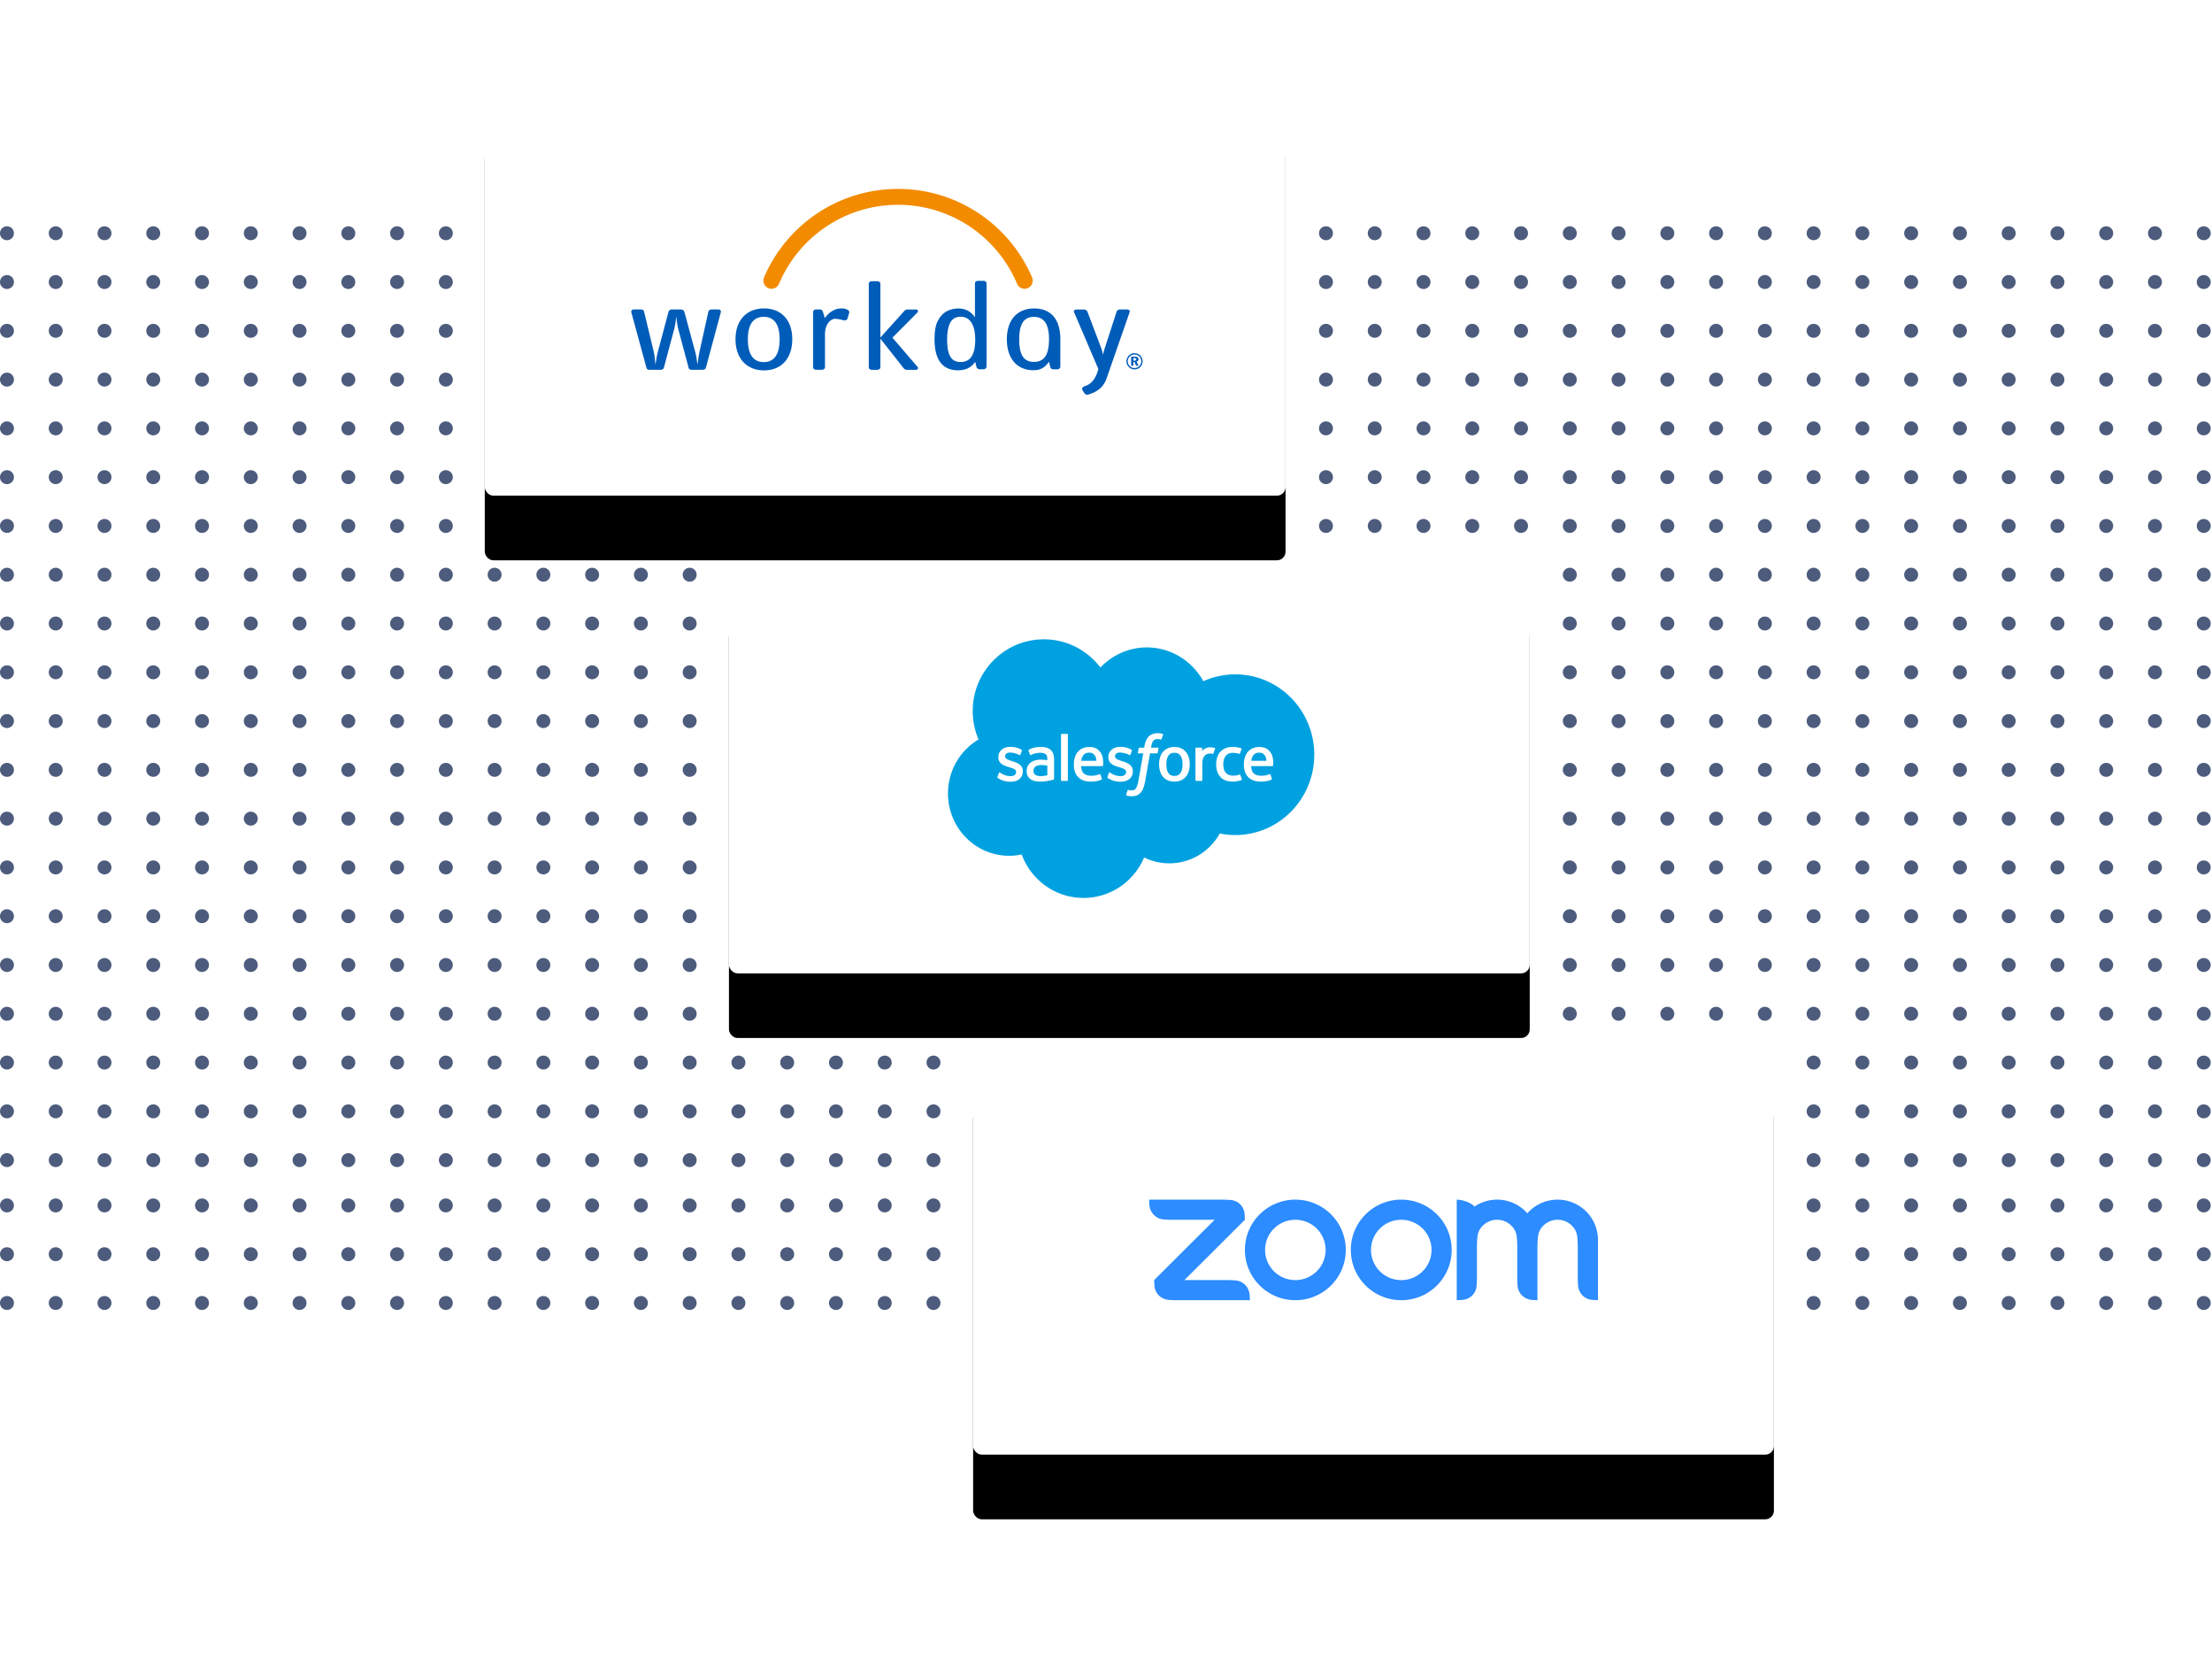 <svg width="616" height="465" xmlns="http://www.w3.org/2000/svg" xmlns:xlink="http://www.w3.org/1999/xlink"><defs><filter x="-32.3%" y="-47.4%" width="164.6%" height="226.3%" filterUnits="objectBoundingBox" id="a"><feOffset dy="18" in="SourceAlpha" result="shadowOffsetOuter1"/><feGaussianBlur stdDeviation="21" in="shadowOffsetOuter1" result="shadowBlurOuter1"/><feColorMatrix values="0 0 0 0 0.157 0 0 0 0 0.204 0 0 0 0 0.31 0 0 0 0.2 0" in="shadowBlurOuter1"/></filter><filter x="-32.3%" y="-47.4%" width="164.6%" height="226.3%" filterUnits="objectBoundingBox" id="c"><feOffset dy="18" in="SourceAlpha" result="shadowOffsetOuter1"/><feGaussianBlur stdDeviation="21" in="shadowOffsetOuter1" result="shadowBlurOuter1"/><feColorMatrix values="0 0 0 0 0.157 0 0 0 0 0.204 0 0 0 0 0.31 0 0 0 0.2 0" in="shadowBlurOuter1"/></filter><filter x="-32.3%" y="-47.4%" width="164.6%" height="226.3%" filterUnits="objectBoundingBox" id="e"><feOffset dy="18" in="SourceAlpha" result="shadowOffsetOuter1"/><feGaussianBlur stdDeviation="21" in="shadowOffsetOuter1" result="shadowBlurOuter1"/><feColorMatrix values="0 0 0 0 0.157 0 0 0 0 0.204 0 0 0 0 0.31 0 0 0 0.2 0" in="shadowBlurOuter1"/></filter><rect id="b" x="135" y="0" width="223" height="114" rx="2.4"/><rect id="d" x="203" y="133" width="223" height="114" rx="2.4"/><rect id="f" x="0" y="0" width="223" height="114" rx="2.4"/></defs><g fill="none" fill-rule="evenodd"><path d="M1.94 360.835a1.94 1.94 0 110 3.88 1.94 1.94 0 010-3.88zm108.64 0a1.94 1.94 0 110 3.88 1.94 1.94 0 010-3.88zm-54.32 0a1.94 1.94 0 110 3.88 1.94 1.94 0 010-3.88zm-27.16 0a1.94 1.94 0 110 3.88 1.94 1.94 0 010-3.88zm54.32 0a1.94 1.94 0 110 3.88 1.94 1.94 0 010-3.88zm-67.9 0a1.94 1.94 0 110 3.88 1.94 1.94 0 010-3.88zm108.64 0a1.94 1.94 0 110 3.88 1.94 1.94 0 010-3.88zm-54.32 0a1.94 1.94 0 110 3.88 1.94 1.94 0 010-3.88zm-27.16 0a1.94 1.94 0 110 3.88 1.94 1.94 0 010-3.88zm54.32 0a1.94 1.94 0 110 3.88 1.94 1.94 0 010-3.88zm40.74 0a1.94 1.94 0 110 3.88 1.94 1.94 0 010-3.88zm108.64 0a1.94 1.94 0 110 3.88 1.94 1.94 0 010-3.88zm-54.32 0a1.94 1.94 0 110 3.88 1.94 1.94 0 010-3.88zm-27.16 0a1.94 1.94 0 110 3.88 1.94 1.94 0 010-3.88zm54.32 0a1.94 1.94 0 110 3.88 1.94 1.94 0 010-3.88zm-67.9 0a1.94 1.94 0 110 3.88 1.94 1.94 0 010-3.88zm108.64 0a1.94 1.94 0 110 3.88 1.94 1.94 0 010-3.88zm-54.32 0a1.94 1.94 0 110 3.88 1.94 1.94 0 010-3.88zm-27.16 0a1.94 1.94 0 110 3.88 1.94 1.94 0 010-3.88zm54.32 0a1.94 1.94 0 110 3.88 1.94 1.94 0 010-3.88zm40.74 0a1.94 1.94 0 110 3.88 1.94 1.94 0 010-3.88zm27.16 0a1.94 1.94 0 110 3.88 1.94 1.94 0 010-3.88zm-13.58 0a1.94 1.94 0 110 3.88 1.94 1.94 0 010-3.88zm82.14 0a1.94 1.94 0 110 3.88 1.94 1.94 0 010-3.88zm-27.16 0a1.94 1.94 0 110 3.88 1.94 1.94 0 010-3.88zm54.32 0a1.94 1.94 0 110 3.88 1.94 1.94 0 010-3.88zm-67.9 0a1.94 1.94 0 110 3.88 1.94 1.94 0 010-3.88zm108.64 0a1.94 1.94 0 110 3.88 1.94 1.94 0 010-3.88zm-54.32 0a1.94 1.94 0 110 3.88 1.94 1.94 0 010-3.88zm-27.16 0a1.94 1.94 0 110 3.88 1.94 1.94 0 010-3.88zm54.32 0a1.94 1.94 0 110 3.88 1.94 1.94 0 010-3.88zm40.74 0a1.94 1.94 0 110 3.88 1.94 1.94 0 010-3.88zm108.64 0a1.94 1.94 0 110 3.88 1.94 1.94 0 010-3.88zm-54.32 0a1.94 1.94 0 110 3.88 1.94 1.94 0 010-3.88zm-27.16 0a1.94 1.94 0 110 3.88 1.94 1.94 0 010-3.88zm54.32 0a1.94 1.94 0 110 3.88 1.94 1.94 0 010-3.88zm-67.9 0a1.94 1.94 0 110 3.88 1.94 1.94 0 010-3.88zm108.64 0a1.94 1.94 0 110 3.88 1.94 1.94 0 010-3.88zm-54.32 0a1.94 1.94 0 110 3.88 1.94 1.94 0 010-3.88zm-27.16 0a1.94 1.94 0 110 3.88 1.94 1.94 0 010-3.88zm54.32 0a1.94 1.94 0 110 3.88 1.94 1.94 0 010-3.88zm40.74 0a1.94 1.94 0 110 3.88 1.94 1.94 0 010-3.88zm27.16 0a1.94 1.94 0 110 3.88 1.94 1.94 0 010-3.88zm-13.58 0a1.94 1.94 0 110 3.88 1.94 1.94 0 010-3.88zm-285.18 0a1.94 1.94 0 110 3.88 1.94 1.94 0 010-3.88zm108.64 0a1.94 1.94 0 110 3.88 1.94 1.94 0 010-3.88zm-136.46-13.582a1.94 1.94 0 110 3.88 1.94 1.94 0 010-3.88zm313 0a1.94 1.94 0 110 3.88 1.94 1.94 0 010-3.88zm13.58 0a1.94 1.94 0 110 3.88 1.94 1.94 0 010-3.88zm-27.16 0a1.94 1.94 0 110 3.88 1.94 1.94 0 010-3.88zm-217.28 0a1.94 1.94 0 110 3.88 1.94 1.94 0 010-3.88zm54.32 0a1.94 1.94 0 110 3.88 1.94 1.94 0 010-3.88zm-108.64 0a1.94 1.94 0 110 3.88 1.94 1.94 0 010-3.88zm230.86 0a1.94 1.94 0 110 3.88 1.94 1.94 0 010-3.88zm-54.32 0a1.94 1.94 0 110 3.88 1.94 1.94 0 010-3.88zm27.16 0a1.94 1.94 0 110 3.88 1.94 1.94 0 010-3.88zm54.32 0a1.94 1.94 0 110 3.88 1.94 1.94 0 010-3.88zm-108.64 0a1.94 1.94 0 110 3.88 1.94 1.94 0 010-3.88zm-163.62 0a1.94 1.94 0 110 3.88 1.94 1.94 0 010-3.88zm231.52 0a1.94 1.94 0 110 3.88 1.94 1.94 0 010-3.88zm-54.32 0a1.94 1.94 0 110 3.88 1.94 1.94 0 010-3.88zm27.16 0a1.94 1.94 0 110 3.88 1.94 1.94 0 010-3.88zm54.32 0a1.94 1.94 0 110 3.88 1.94 1.94 0 010-3.88zm-108.64 0a1.94 1.94 0 110 3.88 1.94 1.94 0 010-3.88zm-40.74 0a1.94 1.94 0 110 3.88 1.94 1.94 0 010-3.88zm-54.32 0a1.94 1.94 0 110 3.88 1.94 1.94 0 010-3.88zm27.16 0a1.94 1.94 0 110 3.88 1.94 1.94 0 010-3.88zm54.32 0a1.94 1.94 0 110 3.88 1.94 1.94 0 010-3.88zm-108.64 0a1.94 1.94 0 110 3.88 1.94 1.94 0 010-3.88zm67.9 0a1.94 1.94 0 110 3.88 1.94 1.94 0 010-3.88zm-54.32 0a1.94 1.94 0 110 3.88 1.94 1.94 0 010-3.88zm-68.56 0a1.94 1.94 0 110 3.88 1.94 1.94 0 010-3.88zm-217.28 0a1.94 1.94 0 110 3.88 1.94 1.94 0 010-3.88zm54.32 0a1.94 1.94 0 110 3.88 1.94 1.94 0 010-3.88zm-108.64 0a1.94 1.94 0 110 3.88 1.94 1.94 0 010-3.88zm230.86 0a1.94 1.94 0 110 3.88 1.94 1.94 0 010-3.88zm-54.32 0a1.94 1.94 0 110 3.88 1.94 1.94 0 010-3.88zm27.16 0a1.94 1.94 0 110 3.88 1.94 1.94 0 010-3.88zm54.32 0a1.94 1.94 0 110 3.88 1.94 1.94 0 010-3.88zm-108.64 0a1.94 1.94 0 110 3.88 1.94 1.94 0 010-3.88zm67.9 0a1.94 1.94 0 110 3.88 1.94 1.94 0 010-3.88zm-54.32 0a1.94 1.94 0 110 3.88 1.94 1.94 0 010-3.88zm27.16 0a1.94 1.94 0 110 3.88 1.94 1.94 0 010-3.88zm54.32 0a1.94 1.94 0 110 3.88 1.94 1.94 0 010-3.88zm-108.64 0a1.94 1.94 0 110 3.88 1.94 1.94 0 010-3.88zm-40.74 0a1.94 1.94 0 110 3.88 1.94 1.94 0 010-3.88zm-54.32 0a1.94 1.94 0 110 3.88 1.94 1.94 0 010-3.88zm27.16 0a1.94 1.94 0 110 3.88 1.94 1.94 0 010-3.88zm54.32 0a1.94 1.94 0 110 3.88 1.94 1.94 0 010-3.88zm-108.64 0a1.94 1.94 0 110 3.88 1.94 1.94 0 010-3.88zm67.9 0a1.94 1.94 0 110 3.88 1.94 1.94 0 010-3.88zm-54.32 0a1.94 1.94 0 110 3.88 1.94 1.94 0 010-3.88zm54.32-13.582a1.94 1.94 0 110 3.88 1.94 1.94 0 010-3.88zm313 0a1.94 1.94 0 110 3.88 1.94 1.94 0 010-3.88zm40.74 0a1.94 1.94 0 110 3.88 1.94 1.94 0 010-3.88zm-54.32 0a1.94 1.94 0 110 3.88 1.94 1.94 0 010-3.88zm-27.16 0a1.94 1.94 0 110 3.88 1.94 1.94 0 010-3.88zm54.32 0a1.94 1.94 0 110 3.88 1.94 1.94 0 010-3.88zm40.74 0a1.94 1.94 0 110 3.88 1.94 1.94 0 010-3.88zm108.64 0a1.94 1.94 0 110 3.88 1.94 1.94 0 010-3.88zm-54.32 0a1.94 1.94 0 110 3.88 1.94 1.94 0 010-3.88zm-27.16 0a1.94 1.94 0 110 3.88 1.94 1.94 0 010-3.88zm54.32 0a1.94 1.94 0 110 3.88 1.94 1.94 0 010-3.88zm-67.9 0a1.94 1.94 0 110 3.88 1.94 1.94 0 010-3.88zm108.64 0a1.94 1.94 0 110 3.88 1.94 1.94 0 010-3.88zm-54.32 0a1.94 1.94 0 110 3.88 1.94 1.94 0 010-3.88zm67.9 0a1.94 1.94 0 110 3.88 1.94 1.94 0 010-3.88zm27.16 0a1.94 1.94 0 110 3.88 1.94 1.94 0 010-3.88zm-13.58 0a1.94 1.94 0 110 3.88 1.94 1.94 0 010-3.88zm-108.64 0a1.94 1.94 0 110 3.88 1.94 1.94 0 010-3.88zm54.32 0a1.94 1.94 0 110 3.88 1.94 1.94 0 010-3.88zm-230.86 0a1.94 1.94 0 110 3.88 1.94 1.94 0 010-3.88zm108.64 0a1.94 1.94 0 110 3.88 1.94 1.94 0 010-3.88zm-54.32 0a1.94 1.94 0 110 3.88 1.94 1.94 0 010-3.88zm-27.16 0a1.94 1.94 0 110 3.88 1.94 1.94 0 010-3.88zm-13.58 0a1.94 1.94 0 110 3.88 1.94 1.94 0 010-3.88zm-313 0a1.94 1.94 0 110 3.88 1.94 1.94 0 010-3.88zm108.64 0a1.94 1.94 0 110 3.88 1.94 1.94 0 010-3.88zm-54.32 0a1.94 1.94 0 110 3.88 1.94 1.94 0 010-3.88zm-27.16 0a1.94 1.94 0 110 3.88 1.94 1.94 0 010-3.88zm54.32 0a1.94 1.94 0 110 3.88 1.94 1.94 0 010-3.88zm40.74 0a1.94 1.94 0 110 3.88 1.94 1.94 0 010-3.88zm108.64 0a1.94 1.94 0 110 3.88 1.94 1.94 0 010-3.88zm-54.32 0a1.94 1.94 0 110 3.88 1.94 1.94 0 010-3.88zm-27.16 0a1.94 1.94 0 110 3.88 1.94 1.94 0 010-3.88zm54.32 0a1.94 1.94 0 110 3.88 1.94 1.94 0 010-3.88zm-67.9 0a1.94 1.94 0 110 3.88 1.94 1.94 0 010-3.88zm108.64 0a1.94 1.94 0 110 3.88 1.94 1.94 0 010-3.88zm-54.32 0a1.94 1.94 0 110 3.88 1.94 1.94 0 010-3.88zm67.9 0a1.94 1.94 0 110 3.88 1.94 1.94 0 010-3.88zm27.16 0a1.94 1.94 0 110 3.88 1.94 1.94 0 010-3.88zm-13.58 0a1.94 1.94 0 110 3.88 1.94 1.94 0 010-3.88zm-108.64 0a1.94 1.94 0 110 3.88 1.94 1.94 0 010-3.88zm54.32 0a1.94 1.94 0 110 3.88 1.94 1.94 0 010-3.88zm-230.86 0a1.94 1.94 0 110 3.88 1.94 1.94 0 010-3.88zm108.64 0a1.94 1.94 0 110 3.88 1.94 1.94 0 010-3.88zm-54.32 0a1.94 1.94 0 110 3.88 1.94 1.94 0 010-3.88zm-27.16 0a1.94 1.94 0 110 3.88 1.94 1.94 0 010-3.88zm244.44-12.612a1.94 1.94 0 110 3.88 1.94 1.94 0 010-3.88zm-40.74 0a1.94 1.94 0 110 3.88 1.94 1.94 0 010-3.88zm-54.32 0a1.94 1.94 0 110 3.88 1.94 1.94 0 010-3.88zm27.16 0a1.94 1.94 0 110 3.88 1.94 1.94 0 010-3.88zm54.32 0a1.94 1.94 0 110 3.88 1.94 1.94 0 010-3.88zm-108.64 0a1.94 1.94 0 110 3.88 1.94 1.94 0 010-3.88zm67.9 0a1.94 1.94 0 110 3.88 1.94 1.94 0 010-3.88zm-54.32 0a1.94 1.94 0 110 3.88 1.94 1.94 0 010-3.88zm27.16 0a1.94 1.94 0 110 3.88 1.94 1.94 0 010-3.88zm54.32 0a1.94 1.94 0 110 3.88 1.94 1.94 0 010-3.88zm-108.64 0a1.94 1.94 0 110 3.88 1.94 1.94 0 010-3.88zm-40.74 0a1.94 1.94 0 110 3.88 1.94 1.94 0 010-3.88zm-54.32 0a1.94 1.94 0 110 3.88 1.94 1.94 0 010-3.88zm27.16 0a1.94 1.94 0 110 3.88 1.94 1.94 0 010-3.88zm54.32 0a1.94 1.94 0 110 3.88 1.94 1.94 0 010-3.88zm-108.64 0a1.94 1.94 0 110 3.88 1.94 1.94 0 010-3.88zm67.9 0a1.94 1.94 0 110 3.88 1.94 1.94 0 010-3.88zm-54.32 0a1.94 1.94 0 110 3.88 1.94 1.94 0 010-3.88zm27.16 0a1.94 1.94 0 110 3.88 1.94 1.94 0 010-3.88zm54.32 0a1.94 1.94 0 110 3.88 1.94 1.94 0 010-3.88zm-108.64 0a1.94 1.94 0 110 3.88 1.94 1.94 0 010-3.88zm285.18 0a1.94 1.94 0 110 3.88 1.94 1.94 0 010-3.88zm326.58 0a1.94 1.94 0 110 3.88 1.94 1.94 0 010-3.88zm-13.58 0a1.94 1.94 0 110 3.88 1.94 1.94 0 010-3.88zm-285.18 0a1.94 1.94 0 110 3.88 1.94 1.94 0 010-3.88zm108.64 0a1.94 1.94 0 110 3.88 1.94 1.94 0 010-3.88zm-54.32 0a1.94 1.94 0 110 3.88 1.94 1.94 0 010-3.88zm-27.16 0a1.94 1.94 0 110 3.88 1.94 1.94 0 010-3.88zm54.32 0a1.94 1.94 0 110 3.88 1.94 1.94 0 010-3.88zm-67.9 0a1.94 1.94 0 110 3.88 1.94 1.94 0 010-3.88zm108.64 0a1.94 1.94 0 110 3.88 1.94 1.94 0 010-3.88zm-54.32 0a1.94 1.94 0 110 3.88 1.94 1.94 0 010-3.88zm-27.16 0a1.94 1.94 0 110 3.88 1.94 1.94 0 010-3.88zm54.32 0a1.94 1.94 0 110 3.88 1.94 1.94 0 010-3.88zm40.74 0a1.94 1.94 0 110 3.88 1.94 1.94 0 010-3.88zm108.64 0a1.94 1.94 0 110 3.88 1.94 1.94 0 010-3.88zm-54.32 0a1.94 1.94 0 110 3.88 1.94 1.94 0 010-3.88zm-27.16 0a1.94 1.94 0 110 3.88 1.94 1.94 0 010-3.88zm54.32 0a1.94 1.94 0 110 3.88 1.94 1.94 0 010-3.88zm-67.9 0a1.94 1.94 0 110 3.88 1.94 1.94 0 010-3.88zm108.64 0a1.94 1.94 0 110 3.88 1.94 1.94 0 010-3.88zm-54.32 0a1.94 1.94 0 110 3.88 1.94 1.94 0 010-3.88zm-27.16 0a1.94 1.94 0 110 3.88 1.94 1.94 0 010-3.88zm54.32 0a1.94 1.94 0 110 3.88 1.94 1.94 0 010-3.88zm40.74 0a1.94 1.94 0 110 3.88 1.94 1.94 0 010-3.88zm-285.84 0a1.94 1.94 0 110 3.88 1.94 1.94 0 010-3.88zm-40.74-13.582a1.94 1.94 0 110 3.88 1.94 1.94 0 010-3.88zm258.68 0a1.94 1.94 0 110 3.88 1.94 1.94 0 010-3.88zm81.48 0a1.94 1.94 0 110 3.88 1.94 1.94 0 010-3.88zm-149.38 0a1.94 1.94 0 110 3.88 1.94 1.94 0 010-3.88zm-122.22 0a1.94 1.94 0 110 3.88 1.94 1.94 0 010-3.88zm27.16 0a1.94 1.94 0 110 3.88 1.94 1.94 0 010-3.88zm135.8 0a1.94 1.94 0 110 3.88 1.94 1.94 0 010-3.88zm54.32 0a1.94 1.94 0 110 3.88 1.94 1.94 0 010-3.88zm-230.86 0a1.94 1.94 0 110 3.88 1.94 1.94 0 010-3.88zm108.64 0a1.94 1.94 0 110 3.88 1.94 1.94 0 010-3.88zm-54.32 0a1.94 1.94 0 110 3.88 1.94 1.94 0 010-3.88zm-27.16 0a1.94 1.94 0 110 3.88 1.94 1.94 0 010-3.88zm54.32 0a1.94 1.94 0 110 3.88 1.94 1.94 0 010-3.88zm13.58 0a1.94 1.94 0 110 3.88 1.94 1.94 0 010-3.88zm176.54 0a1.94 1.94 0 110 3.88 1.94 1.94 0 010-3.88zm27.16 0a1.94 1.94 0 110 3.88 1.94 1.94 0 010-3.88zm-230.86 0a1.94 1.94 0 110 3.88 1.94 1.94 0 010-3.88zm176.54 0a1.94 1.94 0 110 3.88 1.94 1.94 0 010-3.88zm-54.32 0a1.94 1.94 0 110 3.88 1.94 1.94 0 010-3.88zm-27.16 0a1.94 1.94 0 110 3.88 1.94 1.94 0 010-3.88zm54.32 0a1.94 1.94 0 110 3.88 1.94 1.94 0 010-3.88zm-67.9 0a1.94 1.94 0 110 3.88 1.94 1.94 0 010-3.88zm-340.16 0a1.94 1.94 0 110 3.88 1.94 1.94 0 010-3.88zm313 0a1.94 1.94 0 110 3.88 1.94 1.94 0 010-3.88zm-285.84 0a1.94 1.94 0 110 3.88 1.94 1.94 0 010-3.88zm67.9 0a1.94 1.94 0 110 3.88 1.94 1.94 0 010-3.88zm-54.32 0a1.94 1.94 0 110 3.88 1.94 1.94 0 010-3.88zm27.16 0a1.94 1.94 0 110 3.88 1.94 1.94 0 010-3.88zm54.32 0a1.94 1.94 0 110 3.88 1.94 1.94 0 010-3.88zm-176.54 0a1.94 1.94 0 110 3.88 1.94 1.94 0 010-3.88zm230.86 0a1.94 1.94 0 110 3.88 1.94 1.94 0 010-3.88zm-27.16 0a1.94 1.94 0 110 3.88 1.94 1.94 0 010-3.88zm-176.54 0a1.94 1.94 0 110 3.88 1.94 1.94 0 010-3.88zm-13.58 0a1.94 1.94 0 110 3.88 1.94 1.94 0 010-3.88zm-54.32 0a1.94 1.94 0 110 3.88 1.94 1.94 0 010-3.88zm27.16 0a1.94 1.94 0 110 3.88 1.94 1.94 0 010-3.88zm54.32 0a1.94 1.94 0 110 3.88 1.94 1.94 0 010-3.88zm-108.64 0a1.94 1.94 0 110 3.88 1.94 1.94 0 010-3.88zm230.86 0a1.94 1.94 0 110 3.88 1.94 1.94 0 010-3.88zm-54.32 0a1.94 1.94 0 110 3.88 1.94 1.94 0 010-3.88zm-135.8 0a1.94 1.94 0 110 3.88 1.94 1.94 0 010-3.88zm-27.16 0a1.94 1.94 0 110 3.88 1.94 1.94 0 010-3.88zm122.22 0a1.94 1.94 0 110 3.88 1.94 1.94 0 010-3.88zm149.38 0a1.94 1.94 0 110 3.88 1.94 1.94 0 010-3.88zm-81.48 0a1.94 1.94 0 110 3.88 1.94 1.94 0 010-3.88zm367.32 0a1.94 1.94 0 110 3.88 1.94 1.94 0 010-3.88zm-516.7-13.582a1.94 1.94 0 110 3.88 1.94 1.94 0 010-3.88zm475.96 0a1.94 1.94 0 110 3.88 1.94 1.94 0 010-3.88zm-54.32 0a1.94 1.94 0 110 3.88 1.94 1.94 0 010-3.88zm-54.32 0a1.94 1.94 0 110 3.88 1.94 1.94 0 010-3.88zm-108.64 0a1.94 1.94 0 110 3.88 1.94 1.94 0 010-3.88zm95.06 0a1.94 1.94 0 110 3.88 1.94 1.94 0 010-3.88zm-54.32 0a1.94 1.94 0 110 3.88 1.94 1.94 0 010-3.88zm190.12 0a1.94 1.94 0 110 3.88 1.94 1.94 0 010-3.88zm-54.32 0a1.94 1.94 0 110 3.88 1.94 1.94 0 010-3.88zm27.16 0a1.94 1.94 0 110 3.88 1.94 1.94 0 010-3.88zm54.32 0a1.94 1.94 0 110 3.88 1.94 1.94 0 010-3.88zm-244.44 0a1.94 1.94 0 110 3.88 1.94 1.94 0 010-3.88zm67.9 0a1.94 1.94 0 110 3.88 1.94 1.94 0 010-3.88zm-54.32 0a1.94 1.94 0 110 3.88 1.94 1.94 0 010-3.88zm258.02 0a1.94 1.94 0 110 3.88 1.94 1.94 0 010-3.88zm13.58 0a1.94 1.94 0 110 3.88 1.94 1.94 0 010-3.88zm-27.16 0a1.94 1.94 0 110 3.88 1.94 1.94 0 010-3.88zm-81.48 0a1.94 1.94 0 110 3.88 1.94 1.94 0 010-3.88zm54.32 0a1.94 1.94 0 110 3.88 1.94 1.94 0 010-3.88zm-108.64 0a1.94 1.94 0 110 3.88 1.94 1.94 0 010-3.88zm-67.9 0a1.94 1.94 0 110 3.88 1.94 1.94 0 010-3.88zm54.32 0a1.94 1.94 0 110 3.88 1.94 1.94 0 010-3.88zm27.16 0a1.94 1.94 0 110 3.88 1.94 1.94 0 010-3.88zm-95.06 0a1.94 1.94 0 110 3.88 1.94 1.94 0 010-3.88zm-150.04 0a1.94 1.94 0 110 3.88 1.94 1.94 0 010-3.88zm-54.32 0a1.94 1.94 0 110 3.88 1.94 1.94 0 010-3.88zm-54.32 0a1.94 1.94 0 110 3.88 1.94 1.94 0 010-3.88zm-108.64 0a1.94 1.94 0 110 3.88 1.94 1.94 0 010-3.88zm95.06 0a1.94 1.94 0 110 3.88 1.94 1.94 0 010-3.88zm-54.32 0a1.94 1.94 0 110 3.88 1.94 1.94 0 010-3.88zm190.12 0a1.94 1.94 0 110 3.88 1.94 1.94 0 010-3.88zm-54.32 0a1.94 1.94 0 110 3.88 1.94 1.94 0 010-3.88zm27.16 0a1.94 1.94 0 110 3.88 1.94 1.94 0 010-3.88zm54.32 0a1.94 1.94 0 110 3.88 1.94 1.94 0 010-3.88zm-244.44 0a1.94 1.94 0 110 3.88 1.94 1.94 0 010-3.88zm67.9 0a1.94 1.94 0 110 3.88 1.94 1.94 0 010-3.88zm-54.32 0a1.94 1.94 0 110 3.88 1.94 1.94 0 010-3.88zm258.02 0a1.94 1.94 0 110 3.88 1.94 1.94 0 010-3.88zm13.58 0a1.94 1.94 0 110 3.88 1.94 1.94 0 010-3.88zm-27.16 0a1.94 1.94 0 110 3.88 1.94 1.94 0 010-3.88zm-81.48 0a1.94 1.94 0 110 3.88 1.94 1.94 0 010-3.88zm54.32 0a1.94 1.94 0 110 3.88 1.94 1.94 0 010-3.88zm-108.64 0a1.94 1.94 0 110 3.88 1.94 1.94 0 010-3.88zm-67.9 0a1.94 1.94 0 110 3.88 1.94 1.94 0 010-3.88zm54.32 0a1.94 1.94 0 110 3.88 1.94 1.94 0 010-3.88zm27.16 0a1.94 1.94 0 110 3.88 1.94 1.94 0 010-3.88zm-67.9-13.582a1.94 1.94 0 110 3.88 1.94 1.94 0 010-3.88zm313 0a1.94 1.94 0 110 3.88 1.94 1.94 0 010-3.88zm-231.52 0a1.94 1.94 0 110 3.88 1.94 1.94 0 010-3.88zm-40.74 0a1.94 1.94 0 110 3.88 1.94 1.94 0 010-3.88zm-54.32 0a1.94 1.94 0 110 3.88 1.94 1.94 0 010-3.88zm-27.16 0a1.94 1.94 0 110 3.88 1.94 1.94 0 010-3.88zm108.64 0a1.94 1.94 0 110 3.88 1.94 1.94 0 010-3.88zm122.22 0a1.94 1.94 0 110 3.88 1.94 1.94 0 010-3.88zm-40.74 0a1.94 1.94 0 110 3.88 1.94 1.94 0 010-3.88zm54.32 0a1.94 1.94 0 110 3.88 1.94 1.94 0 010-3.88zm-67.9 0a1.94 1.94 0 110 3.88 1.94 1.94 0 010-3.88zm-122.22 0a1.94 1.94 0 110 3.88 1.94 1.94 0 010-3.88zm162.96 0a1.94 1.94 0 110 3.88 1.94 1.94 0 010-3.88zm-230.86 0a1.94 1.94 0 110 3.88 1.94 1.94 0 010-3.88zm27.16 0a1.94 1.94 0 110 3.88 1.94 1.94 0 010-3.88zm81.48 0a1.94 1.94 0 110 3.88 1.94 1.94 0 010-3.88zm-27.16 0a1.94 1.94 0 110 3.88 1.94 1.94 0 010-3.88zm190.12 0a1.94 1.94 0 110 3.88 1.94 1.94 0 010-3.88zm-285.18 0a1.94 1.94 0 110 3.88 1.94 1.94 0 010-3.88zm190.12 0a1.94 1.94 0 110 3.88 1.94 1.94 0 010-3.88zm-27.16 0a1.94 1.94 0 110 3.88 1.94 1.94 0 010-3.88zm67.9 0a1.94 1.94 0 110 3.88 1.94 1.94 0 010-3.88zm-54.32 0a1.94 1.94 0 110 3.88 1.94 1.94 0 010-3.88zm-190.12 0a1.94 1.94 0 110 3.88 1.94 1.94 0 010-3.88zm475.96 0a1.94 1.94 0 110 3.88 1.94 1.94 0 010-3.88zm-40.74 0a1.94 1.94 0 110 3.88 1.94 1.94 0 010-3.88zm-54.32 0a1.94 1.94 0 110 3.88 1.94 1.94 0 010-3.88zm-27.16 0a1.94 1.94 0 110 3.88 1.94 1.94 0 010-3.88zm108.64 0a1.94 1.94 0 110 3.88 1.94 1.94 0 010-3.88zm122.22 0a1.94 1.94 0 110 3.88 1.94 1.94 0 010-3.88zm-40.74 0a1.94 1.94 0 110 3.88 1.94 1.94 0 010-3.88zm54.32 0a1.94 1.94 0 110 3.88 1.94 1.94 0 010-3.88zm-67.9 0a1.94 1.94 0 110 3.88 1.94 1.94 0 010-3.88zm-122.22 0a1.94 1.94 0 110 3.88 1.94 1.94 0 010-3.88zm162.96 0a1.94 1.94 0 110 3.88 1.94 1.94 0 010-3.88zm-230.86 0a1.94 1.94 0 110 3.88 1.94 1.94 0 010-3.88zm27.16 0a1.94 1.94 0 110 3.88 1.94 1.94 0 010-3.88zm81.48 0a1.94 1.94 0 110 3.88 1.94 1.94 0 010-3.88zm-27.16 0a1.94 1.94 0 110 3.88 1.94 1.94 0 010-3.88zm190.12 0a1.94 1.94 0 110 3.88 1.94 1.94 0 010-3.88zm-285.18 0a1.94 1.94 0 110 3.88 1.94 1.94 0 010-3.88zm190.12 0a1.94 1.94 0 110 3.88 1.94 1.94 0 010-3.88zm-27.16 0a1.94 1.94 0 110 3.88 1.94 1.94 0 010-3.88zm67.9 0a1.94 1.94 0 110 3.88 1.94 1.94 0 010-3.88zm-54.32 0a1.94 1.94 0 110 3.88 1.94 1.94 0 010-3.88zm-190.12 0a1.94 1.94 0 110 3.88 1.94 1.94 0 010-3.88zm285.18-13.582a1.94 1.94 0 110 3.88 1.94 1.94 0 010-3.88zm-81.48 0a1.94 1.94 0 110 3.88 1.94 1.94 0 010-3.88zm95.06 0a1.94 1.94 0 110 3.88 1.94 1.94 0 010-3.88zm-27.16 0a1.94 1.94 0 110 3.88 1.94 1.94 0 010-3.88zm-162.96 0a1.94 1.94 0 110 3.88 1.94 1.94 0 010-3.88zm-108.64 0a1.94 1.94 0 110 3.88 1.94 1.94 0 010-3.88zm244.44 0a1.94 1.94 0 110 3.88 1.94 1.94 0 010-3.88zm-95.06 0a1.94 1.94 0 110 3.88 1.94 1.94 0 010-3.88zm108.64 0a1.94 1.94 0 110 3.88 1.94 1.94 0 010-3.88zm-203.7 0a1.94 1.94 0 110 3.88 1.94 1.94 0 010-3.88zm-13.58 0a1.94 1.94 0 110 3.88 1.94 1.94 0 010-3.88zm95.06 0a1.94 1.94 0 110 3.88 1.94 1.94 0 010-3.88zm54.32 0a1.94 1.94 0 110 3.88 1.94 1.94 0 010-3.88zm-176.54 0a1.94 1.94 0 110 3.88 1.94 1.94 0 010-3.88zm13.58 0a1.94 1.94 0 110 3.88 1.94 1.94 0 010-3.88zm67.9 0a1.94 1.94 0 110 3.88 1.94 1.94 0 010-3.88zm-27.16 0a1.94 1.94 0 110 3.88 1.94 1.94 0 010-3.88zm108.64 0a1.94 1.94 0 110 3.88 1.94 1.94 0 010-3.88zm54.32 0a1.94 1.94 0 110 3.88 1.94 1.94 0 010-3.88zm-149.38 0a1.94 1.94 0 110 3.88 1.94 1.94 0 010-3.88zm135.8 0a1.94 1.94 0 110 3.88 1.94 1.94 0 010-3.88zm-95.06 0a1.94 1.94 0 110 3.88 1.94 1.94 0 010-3.88zm40.74 0a1.94 1.94 0 110 3.88 1.94 1.94 0 010-3.88zm-272.26 0a1.94 1.94 0 110 3.88 1.94 1.94 0 010-3.88zm95.06 0a1.94 1.94 0 110 3.88 1.94 1.94 0 010-3.88zm-27.16 0a1.94 1.94 0 110 3.88 1.94 1.94 0 010-3.88zm-162.96 0a1.94 1.94 0 110 3.88 1.94 1.94 0 010-3.88zm-108.64 0a1.94 1.94 0 110 3.88 1.94 1.94 0 010-3.88zm244.44 0a1.94 1.94 0 110 3.88 1.94 1.94 0 010-3.88zm-95.06 0a1.94 1.94 0 110 3.88 1.94 1.94 0 010-3.88zm108.64 0a1.94 1.94 0 110 3.88 1.94 1.94 0 010-3.88zm-203.7 0a1.94 1.94 0 110 3.88 1.94 1.94 0 010-3.88zm-13.58 0a1.94 1.94 0 110 3.88 1.94 1.94 0 010-3.88zm95.06 0a1.94 1.94 0 110 3.88 1.94 1.94 0 010-3.88zm54.32 0a1.94 1.94 0 110 3.88 1.94 1.94 0 010-3.88zm-176.54 0a1.94 1.94 0 110 3.88 1.94 1.94 0 010-3.88zm13.58 0a1.94 1.94 0 110 3.88 1.94 1.94 0 010-3.88zm67.9 0a1.94 1.94 0 110 3.88 1.94 1.94 0 010-3.88zm-27.16 0a1.94 1.94 0 110 3.88 1.94 1.94 0 010-3.88zm108.64 0a1.94 1.94 0 110 3.88 1.94 1.94 0 010-3.88zm54.32 0a1.94 1.94 0 110 3.88 1.94 1.94 0 010-3.88zm-149.38 0a1.94 1.94 0 110 3.88 1.94 1.94 0 010-3.88zm135.8 0a1.94 1.94 0 110 3.88 1.94 1.94 0 010-3.88zm-95.06 0a1.94 1.94 0 110 3.88 1.94 1.94 0 010-3.88zm40.74 0a1.94 1.94 0 110 3.88 1.94 1.94 0 010-3.88zm122.22 0a1.94 1.94 0 110 3.88 1.94 1.94 0 010-3.88zm82.14-13.582a1.94 1.94 0 110 3.88 1.94 1.94 0 010-3.88zm-13.58 0a1.94 1.94 0 110 3.88 1.94 1.94 0 010-3.88zm-27.16 0a1.94 1.94 0 110 3.88 1.94 1.94 0 010-3.88zm271.6 0a1.94 1.94 0 110 3.88 1.94 1.94 0 010-3.88zm-258.02 0a1.94 1.94 0 110 3.88 1.94 1.94 0 010-3.88zm271.6 0a1.94 1.94 0 110 3.88 1.94 1.94 0 010-3.88zm-176.54 0a1.94 1.94 0 110 3.88 1.94 1.94 0 010-3.88zm-54.32 0a1.94 1.94 0 110 3.88 1.94 1.94 0 010-3.88zm95.06 0a1.94 1.94 0 110 3.88 1.94 1.94 0 010-3.88zm-27.16 0a1.94 1.94 0 110 3.88 1.94 1.94 0 010-3.88zm95.06 0a1.94 1.94 0 110 3.88 1.94 1.94 0 010-3.88zm-149.38 0a1.94 1.94 0 110 3.88 1.94 1.94 0 010-3.88zm95.06 0a1.94 1.94 0 110 3.88 1.94 1.94 0 010-3.88zm27.16 0a1.94 1.94 0 110 3.88 1.94 1.94 0 010-3.88zm54.32 0a1.94 1.94 0 110 3.88 1.94 1.94 0 010-3.88zm-108.64 0a1.94 1.94 0 110 3.88 1.94 1.94 0 010-3.88zm67.9 0a1.94 1.94 0 110 3.88 1.94 1.94 0 010-3.88zm-27.16 0a1.94 1.94 0 110 3.88 1.94 1.94 0 010-3.88zm-95.06 0a1.94 1.94 0 110 3.88 1.94 1.94 0 010-3.88zm149.38 0a1.94 1.94 0 110 3.88 1.94 1.94 0 010-3.88zm-135.8 0a1.94 1.94 0 110 3.88 1.94 1.94 0 010-3.88zm-108.64 0a1.94 1.94 0 110 3.88 1.94 1.94 0 010-3.88zm271.6 0a1.94 1.94 0 110 3.88 1.94 1.94 0 010-3.88zm-530.28 0a1.94 1.94 0 110 3.88 1.94 1.94 0 010-3.88zm-13.58 0a1.94 1.94 0 110 3.88 1.94 1.94 0 010-3.88zm-27.16 0a1.94 1.94 0 110 3.88 1.94 1.94 0 010-3.88zm271.6 0a1.94 1.94 0 110 3.88 1.94 1.94 0 010-3.88zm-258.02 0a1.94 1.94 0 110 3.88 1.94 1.94 0 010-3.88zm271.6 0a1.94 1.94 0 110 3.88 1.94 1.94 0 010-3.88zm-176.54 0a1.94 1.94 0 110 3.88 1.94 1.94 0 010-3.88zm-54.32 0a1.94 1.94 0 110 3.88 1.94 1.94 0 010-3.88zm95.06 0a1.94 1.94 0 110 3.88 1.94 1.94 0 010-3.88zm-27.16 0a1.94 1.94 0 110 3.88 1.94 1.94 0 010-3.88zm95.06 0a1.94 1.94 0 110 3.88 1.94 1.94 0 010-3.88zm-149.38 0a1.94 1.94 0 110 3.88 1.94 1.94 0 010-3.88zm95.06 0a1.94 1.94 0 110 3.88 1.94 1.94 0 010-3.88zm27.16 0a1.94 1.94 0 110 3.88 1.94 1.94 0 010-3.88zm54.32 0a1.94 1.94 0 110 3.88 1.94 1.94 0 010-3.88zm-108.64 0a1.94 1.94 0 110 3.88 1.94 1.94 0 010-3.88zm67.9 0a1.94 1.94 0 110 3.88 1.94 1.94 0 010-3.88zm-27.16 0a1.94 1.94 0 110 3.88 1.94 1.94 0 010-3.88zm-95.06 0a1.94 1.94 0 110 3.88 1.94 1.94 0 010-3.88zm149.38 0a1.94 1.94 0 110 3.88 1.94 1.94 0 010-3.88zm-135.8 0a1.94 1.94 0 110 3.88 1.94 1.94 0 010-3.88zm-108.64 0a1.94 1.94 0 110 3.88 1.94 1.94 0 010-3.88zm271.6 0a1.94 1.94 0 110 3.88 1.94 1.94 0 010-3.88zM97 239.567a1.94 1.94 0 110 3.88 1.94 1.94 0 010-3.88zm-13.58 0a1.94 1.94 0 110 3.88 1.94 1.94 0 010-3.88zm-40.74 0a1.94 1.94 0 110 3.88 1.94 1.94 0 010-3.88zm13.58 0a1.94 1.94 0 110 3.88 1.94 1.94 0 010-3.88zm-40.74 0a1.94 1.94 0 110 3.88 1.94 1.94 0 010-3.88zm13.58 0a1.94 1.94 0 110 3.88 1.94 1.94 0 010-3.88zm-27.16 0a1.94 1.94 0 110 3.88 1.94 1.94 0 010-3.88zm230.86 0a1.94 1.94 0 110 3.88 1.94 1.94 0 010-3.88zm-81.48 0a1.94 1.94 0 110 3.88 1.94 1.94 0 010-3.88zm108.64 0a1.94 1.94 0 110 3.88 1.94 1.94 0 010-3.88zm-135.8 0a1.94 1.94 0 110 3.88 1.94 1.94 0 010-3.88zm149.38 0a1.94 1.94 0 110 3.88 1.94 1.94 0 010-3.88zm27.16 0a1.94 1.94 0 110 3.88 1.94 1.94 0 010-3.88zm-13.58 0a1.94 1.94 0 110 3.88 1.94 1.94 0 010-3.88zm-95.06 0a1.94 1.94 0 110 3.88 1.94 1.94 0 010-3.88zm-27.16 0a1.94 1.94 0 110 3.88 1.94 1.94 0 010-3.88zm54.32 0a1.94 1.94 0 110 3.88 1.94 1.94 0 010-3.88zm27.16 0a1.94 1.94 0 110 3.88 1.94 1.94 0 010-3.88zm-40.74 0a1.94 1.94 0 110 3.88 1.94 1.94 0 010-3.88zm-27.16 0a1.94 1.94 0 110 3.88 1.94 1.94 0 010-3.88zm-108.64 0a1.94 1.94 0 110 3.88 1.94 1.94 0 010-3.88zm40.74 0a1.94 1.94 0 110 3.88 1.94 1.94 0 010-3.88zm340.16 0a1.94 1.94 0 110 3.88 1.94 1.94 0 010-3.88zm-313 0a1.94 1.94 0 110 3.88 1.94 1.94 0 010-3.88zm258.68 0a1.94 1.94 0 110 3.88 1.94 1.94 0 010-3.88zm-40.74 0a1.94 1.94 0 110 3.88 1.94 1.94 0 010-3.88zm13.58 0a1.94 1.94 0 110 3.88 1.94 1.94 0 010-3.88zm-40.74 0a1.94 1.94 0 110 3.88 1.94 1.94 0 010-3.88zm13.58 0a1.94 1.94 0 110 3.88 1.94 1.94 0 010-3.88zm-27.16 0a1.94 1.94 0 110 3.88 1.94 1.94 0 010-3.88zm230.86 0a1.94 1.94 0 110 3.88 1.94 1.94 0 010-3.88zm-81.48 0a1.94 1.94 0 110 3.88 1.94 1.94 0 010-3.88zm108.64 0a1.94 1.94 0 110 3.88 1.94 1.94 0 010-3.88zm-135.8 0a1.94 1.94 0 110 3.88 1.94 1.94 0 010-3.88zm149.38 0a1.94 1.94 0 110 3.88 1.94 1.94 0 010-3.88zm27.16 0a1.94 1.94 0 110 3.88 1.94 1.94 0 010-3.88zm-13.58 0a1.94 1.94 0 110 3.88 1.94 1.94 0 010-3.88zm-95.06 0a1.94 1.94 0 110 3.88 1.94 1.94 0 010-3.88zm-27.16 0a1.94 1.94 0 110 3.88 1.94 1.94 0 010-3.88zm54.32 0a1.94 1.94 0 110 3.88 1.94 1.94 0 010-3.88zm27.16 0a1.94 1.94 0 110 3.88 1.94 1.94 0 010-3.88zm-40.74 0a1.94 1.94 0 110 3.88 1.94 1.94 0 010-3.88zm-27.16 0a1.94 1.94 0 110 3.88 1.94 1.94 0 010-3.88zm-108.64 0a1.94 1.94 0 110 3.88 1.94 1.94 0 010-3.88zm40.74 0a1.94 1.94 0 110 3.88 1.94 1.94 0 010-3.88zm-13.58 0a1.94 1.94 0 110 3.88 1.94 1.94 0 010-3.88zm27.16-13.582a1.94 1.94 0 110 3.88 1.94 1.94 0 010-3.88zm-27.16 0a1.94 1.94 0 110 3.88 1.94 1.94 0 010-3.88zm40.74 0a1.94 1.94 0 110 3.88 1.94 1.94 0 010-3.88zm67.9 0a1.94 1.94 0 110 3.88 1.94 1.94 0 010-3.88zm27.16 0a1.94 1.94 0 110 3.88 1.94 1.94 0 010-3.88zm40.74 0a1.94 1.94 0 110 3.88 1.94 1.94 0 010-3.88zm-162.96 0a1.94 1.94 0 110 3.88 1.94 1.94 0 010-3.88zm-27.16 0a1.94 1.94 0 110 3.88 1.94 1.94 0 010-3.88zm95.06 0a1.94 1.94 0 110 3.88 1.94 1.94 0 010-3.88zm-13.58 0a1.94 1.94 0 110 3.88 1.94 1.94 0 010-3.88zm-135.8 0a1.94 1.94 0 110 3.88 1.94 1.94 0 010-3.88zm-13.58 0a1.94 1.94 0 110 3.88 1.94 1.94 0 010-3.88zm176.54 0a1.94 1.94 0 110 3.88 1.94 1.94 0 010-3.88zm-149.38 0a1.94 1.94 0 110 3.88 1.94 1.94 0 010-3.88zm203.7 0a1.94 1.94 0 110 3.88 1.94 1.94 0 010-3.88zm54.32 0a1.94 1.94 0 110 3.88 1.94 1.94 0 010-3.88zm-149.38 0a1.94 1.94 0 110 3.88 1.94 1.94 0 010-3.88zm135.8 0a1.94 1.94 0 110 3.88 1.94 1.94 0 010-3.88zm-217.28 0a1.94 1.94 0 110 3.88 1.94 1.94 0 010-3.88zm-13.58 0a1.94 1.94 0 110 3.88 1.94 1.94 0 010-3.88zm-54.32 0a1.94 1.94 0 110 3.88 1.94 1.94 0 010-3.88zm217.28 0a1.94 1.94 0 110 3.88 1.94 1.94 0 010-3.88zm-272.26 0a1.94 1.94 0 110 3.88 1.94 1.94 0 010-3.88zm-40.74 0a1.94 1.94 0 110 3.88 1.94 1.94 0 010-3.88zm-217.28 0a1.94 1.94 0 110 3.88 1.94 1.94 0 010-3.88zm54.32 0a1.94 1.94 0 110 3.88 1.94 1.94 0 010-3.88zm13.58 0a1.94 1.94 0 110 3.88 1.94 1.94 0 010-3.88zm217.28 0a1.94 1.94 0 110 3.88 1.94 1.94 0 010-3.88zm-135.8 0a1.94 1.94 0 110 3.88 1.94 1.94 0 010-3.88zm149.38 0a1.94 1.94 0 110 3.88 1.94 1.94 0 010-3.88zm-54.32 0a1.94 1.94 0 110 3.88 1.94 1.94 0 010-3.88zm-203.7 0a1.94 1.94 0 110 3.88 1.94 1.94 0 010-3.88zm149.38 0a1.94 1.94 0 110 3.88 1.94 1.94 0 010-3.88zm-176.54 0a1.94 1.94 0 110 3.88 1.94 1.94 0 010-3.88zm13.58 0a1.94 1.94 0 110 3.88 1.94 1.94 0 010-3.88zm135.8 0a1.94 1.94 0 110 3.88 1.94 1.94 0 010-3.88zm13.58 0a1.94 1.94 0 110 3.88 1.94 1.94 0 010-3.88zm-95.06 0a1.94 1.94 0 110 3.88 1.94 1.94 0 010-3.88zm27.16 0a1.94 1.94 0 110 3.88 1.94 1.94 0 010-3.88zm162.96 0a1.94 1.94 0 110 3.88 1.94 1.94 0 010-3.88zm-40.74 0a1.94 1.94 0 110 3.88 1.94 1.94 0 010-3.88zm-27.16 0a1.94 1.94 0 110 3.88 1.94 1.94 0 010-3.88zm-67.9 0a1.94 1.94 0 110 3.88 1.94 1.94 0 010-3.88zm-40.74 0a1.94 1.94 0 110 3.88 1.94 1.94 0 010-3.88zm27.16 0a1.94 1.94 0 110 3.88 1.94 1.94 0 010-3.88zm448.8 0a1.94 1.94 0 110 3.88 1.94 1.94 0 010-3.88zm-353.74-13.582a1.94 1.94 0 110 3.88 1.94 1.94 0 010-3.88zm245.1 0a1.94 1.94 0 110 3.88 1.94 1.94 0 010-3.88zm13.58 0a1.94 1.94 0 110 3.88 1.94 1.94 0 010-3.88zm-135.8 0a1.94 1.94 0 110 3.88 1.94 1.94 0 010-3.88zm67.9 0a1.94 1.94 0 110 3.88 1.94 1.94 0 010-3.88zm-54.32 0a1.94 1.94 0 110 3.88 1.94 1.94 0 010-3.88zm40.74 0a1.94 1.94 0 110 3.88 1.94 1.94 0 010-3.88zm162.96 0a1.94 1.94 0 110 3.88 1.94 1.94 0 010-3.88zm-190.12 0a1.94 1.94 0 110 3.88 1.94 1.94 0 010-3.88zm-40.74 0a1.94 1.94 0 110 3.88 1.94 1.94 0 010-3.88zm-13.58 0a1.94 1.94 0 110 3.88 1.94 1.94 0 010-3.88zm230.86 0a1.94 1.94 0 110 3.88 1.94 1.94 0 010-3.88zm67.9 0a1.94 1.94 0 110 3.88 1.94 1.94 0 010-3.88zm-81.48 0a1.94 1.94 0 110 3.88 1.94 1.94 0 010-3.88zm-27.16 0a1.94 1.94 0 110 3.88 1.94 1.94 0 010-3.88zm-13.58 0a1.94 1.94 0 110 3.88 1.94 1.94 0 010-3.88zm27.16 0a1.94 1.94 0 110 3.88 1.94 1.94 0 010-3.88zm54.32 0a1.94 1.94 0 110 3.88 1.94 1.94 0 010-3.88zm27.16 0a1.94 1.94 0 110 3.88 1.94 1.94 0 010-3.88zm-13.58 0a1.94 1.94 0 110 3.88 1.94 1.94 0 010-3.88zm-135.8 0a1.94 1.94 0 110 3.88 1.94 1.94 0 010-3.88zm-13.58 0a1.94 1.94 0 110 3.88 1.94 1.94 0 010-3.88zm-13.58 0a1.94 1.94 0 110 3.88 1.94 1.94 0 010-3.88zm-40.74 0a1.94 1.94 0 110 3.88 1.94 1.94 0 010-3.88zm-231.52 0a1.94 1.94 0 110 3.88 1.94 1.94 0 010-3.88zm-81.48 0a1.94 1.94 0 110 3.88 1.94 1.94 0 010-3.88zm40.74 0a1.94 1.94 0 110 3.88 1.94 1.94 0 010-3.88zm13.58 0a1.94 1.94 0 110 3.88 1.94 1.94 0 010-3.88zm13.58 0a1.94 1.94 0 110 3.88 1.94 1.94 0 010-3.88zm135.8 0a1.94 1.94 0 110 3.88 1.94 1.94 0 010-3.88zm13.58 0a1.94 1.94 0 110 3.88 1.94 1.94 0 010-3.88zm-27.16 0a1.94 1.94 0 110 3.88 1.94 1.94 0 010-3.88zm-54.32 0a1.94 1.94 0 110 3.88 1.94 1.94 0 010-3.88zm-27.16 0a1.94 1.94 0 110 3.88 1.94 1.94 0 010-3.88zm13.58 0a1.94 1.94 0 110 3.88 1.94 1.94 0 010-3.88zm108.64 0a1.94 1.94 0 110 3.88 1.94 1.94 0 010-3.88zm-67.9 0a1.94 1.94 0 110 3.88 1.94 1.94 0 010-3.88zm-230.86 0a1.94 1.94 0 110 3.88 1.94 1.94 0 010-3.88zm13.58 0a1.94 1.94 0 110 3.88 1.94 1.94 0 010-3.88zm40.74 0a1.94 1.94 0 110 3.88 1.94 1.94 0 010-3.88zm190.12 0a1.94 1.94 0 110 3.88 1.94 1.94 0 010-3.88zm-162.96 0a1.94 1.94 0 110 3.88 1.94 1.94 0 010-3.88zm-40.74 0a1.94 1.94 0 110 3.88 1.94 1.94 0 010-3.88zm54.32 0a1.94 1.94 0 110 3.88 1.94 1.94 0 010-3.88zm-67.9 0a1.94 1.94 0 110 3.88 1.94 1.94 0 010-3.88zm135.8 0a1.94 1.94 0 110 3.88 1.94 1.94 0 010-3.88zM69.84 198.82a1.94 1.94 0 110 3.88 1.94 1.94 0 010-3.88zm408.06 0a1.94 1.94 0 110 3.88 1.94 1.94 0 010-3.88zm-299.42 0a1.94 1.94 0 110 3.88 1.94 1.94 0 010-3.88zm40.74 0a1.94 1.94 0 110 3.88 1.94 1.94 0 010-3.88zm-176.54 0a1.94 1.94 0 110 3.88 1.94 1.94 0 010-3.88zm190.12 0a1.94 1.94 0 110 3.88 1.94 1.94 0 010-3.88zm-203.7 0a1.94 1.94 0 110 3.88 1.94 1.94 0 010-3.88zm67.9 0a1.94 1.94 0 110 3.88 1.94 1.94 0 010-3.88zm162.96 0a1.94 1.94 0 110 3.88 1.94 1.94 0 010-3.88zm27.16 0a1.94 1.94 0 110 3.88 1.94 1.94 0 010-3.88zm-285.18 0a1.94 1.94 0 110 3.88 1.94 1.94 0 010-3.88zm190.12 0a1.94 1.94 0 110 3.88 1.94 1.94 0 010-3.88zm-108.64 0a1.94 1.94 0 110 3.88 1.94 1.94 0 010-3.88zm-67.9 0a1.94 1.94 0 110 3.88 1.94 1.94 0 010-3.88zm258.02 0a1.94 1.94 0 110 3.88 1.94 1.94 0 010-3.88zm-217.28 0a1.94 1.94 0 110 3.88 1.94 1.94 0 010-3.88zm190.12 0a1.94 1.94 0 110 3.88 1.94 1.94 0 010-3.88zm54.32 0a1.94 1.94 0 110 3.88 1.94 1.94 0 010-3.88zm-95.06 0a1.94 1.94 0 110 3.88 1.94 1.94 0 010-3.88zm-81.48 0a1.94 1.94 0 110 3.88 1.94 1.94 0 010-3.88zm-13.58 0a1.94 1.94 0 110 3.88 1.94 1.94 0 010-3.88zm40.74 0a1.94 1.94 0 110 3.88 1.94 1.94 0 010-3.88zm-13.58 0a1.94 1.94 0 110 3.88 1.94 1.94 0 010-3.88zm27.16 0a1.94 1.94 0 110 3.88 1.94 1.94 0 010-3.88zm217.94 0a1.94 1.94 0 110 3.88 1.94 1.94 0 010-3.88zm67.9 0a1.94 1.94 0 110 3.88 1.94 1.94 0 010-3.88zm13.58 0a1.94 1.94 0 110 3.88 1.94 1.94 0 010-3.88zm-40.74 0a1.94 1.94 0 110 3.88 1.94 1.94 0 010-3.88zm13.58 0a1.94 1.94 0 110 3.88 1.94 1.94 0 010-3.88zm81.48 0a1.94 1.94 0 110 3.88 1.94 1.94 0 010-3.88zm95.06 0a1.94 1.94 0 110 3.88 1.94 1.94 0 010-3.88zm-54.32 0a1.94 1.94 0 110 3.88 1.94 1.94 0 010-3.88zm-190.12 0a1.94 1.94 0 110 3.88 1.94 1.94 0 010-3.88zm217.28 0a1.94 1.94 0 110 3.88 1.94 1.94 0 010-3.88zm-258.02 0a1.94 1.94 0 110 3.88 1.94 1.94 0 010-3.88zm67.9 0a1.94 1.94 0 110 3.88 1.94 1.94 0 010-3.88zm108.64 0a1.94 1.94 0 110 3.88 1.94 1.94 0 010-3.88zm-190.12 0a1.94 1.94 0 110 3.88 1.94 1.94 0 010-3.88zm285.18 0a1.94 1.94 0 110 3.88 1.94 1.94 0 010-3.88zm-27.16 0a1.94 1.94 0 110 3.88 1.94 1.94 0 010-3.88zm-162.96 0a1.94 1.94 0 110 3.88 1.94 1.94 0 010-3.88zm-67.9 0a1.94 1.94 0 110 3.88 1.94 1.94 0 010-3.88zm203.7 0a1.94 1.94 0 110 3.88 1.94 1.94 0 010-3.88zm-190.12 0a1.94 1.94 0 110 3.88 1.94 1.94 0 010-3.88zm176.54 0a1.94 1.94 0 110 3.88 1.94 1.94 0 010-3.88zm-40.74 0a1.94 1.94 0 110 3.88 1.94 1.94 0 010-3.88zM300.7 185.238a1.94 1.94 0 110 3.88 1.94 1.94 0 010-3.88zm-13.58 0a1.94 1.94 0 110 3.88 1.94 1.94 0 010-3.88zm299.42 0a1.94 1.94 0 110 3.88 1.94 1.94 0 010-3.88zm-176.54 0a1.94 1.94 0 110 3.88 1.94 1.94 0 010-3.88zm13.58 0a1.94 1.94 0 110 3.88 1.94 1.94 0 010-3.88zm-108.64 0a1.94 1.94 0 110 3.88 1.94 1.94 0 010-3.88zm217.28 0a1.94 1.94 0 110 3.88 1.94 1.94 0 010-3.88zm-203.7 0a1.94 1.94 0 110 3.88 1.94 1.94 0 010-3.88zm190.12 0a1.94 1.94 0 110 3.88 1.94 1.94 0 010-3.88zm40.74 0a1.94 1.94 0 110 3.88 1.94 1.94 0 010-3.88zm13.58 0a1.94 1.94 0 110 3.88 1.94 1.94 0 010-3.88zm-122.22 0a1.94 1.94 0 110 3.88 1.94 1.94 0 010-3.88zm-95.06 0a1.94 1.94 0 110 3.88 1.94 1.94 0 010-3.88zm190.12 0a1.94 1.94 0 110 3.88 1.94 1.94 0 010-3.88zm-54.32 0a1.94 1.94 0 110 3.88 1.94 1.94 0 010-3.88zm-108.64 0a1.94 1.94 0 110 3.88 1.94 1.94 0 010-3.88zm54.32 0a1.94 1.94 0 110 3.88 1.94 1.94 0 010-3.88zm27.16 0a1.94 1.94 0 110 3.88 1.94 1.94 0 010-3.88zm-95.06 0a1.94 1.94 0 110 3.88 1.94 1.94 0 010-3.88zm108.64 0a1.94 1.94 0 110 3.88 1.94 1.94 0 010-3.88zm27.16 0a1.94 1.94 0 110 3.88 1.94 1.94 0 010-3.88zm-162.96 0a1.94 1.94 0 110 3.88 1.94 1.94 0 010-3.88zm54.32 0a1.94 1.94 0 110 3.88 1.94 1.94 0 010-3.88zm203.7 0a1.94 1.94 0 110 3.88 1.94 1.94 0 010-3.88zm13.58 0a1.94 1.94 0 110 3.88 1.94 1.94 0 010-3.88zm-530.28 0a1.94 1.94 0 110 3.88 1.94 1.94 0 010-3.88zm-54.32 0a1.94 1.94 0 110 3.88 1.94 1.94 0 010-3.88zm162.96 0a1.94 1.94 0 110 3.88 1.94 1.94 0 010-3.88zm-27.16 0a1.94 1.94 0 110 3.88 1.94 1.94 0 010-3.88zm-108.64 0a1.94 1.94 0 110 3.88 1.94 1.94 0 010-3.88zm95.06 0a1.94 1.94 0 110 3.88 1.94 1.94 0 010-3.88zm-27.16 0a1.94 1.94 0 110 3.88 1.94 1.94 0 010-3.88zm-54.32 0a1.94 1.94 0 110 3.88 1.94 1.94 0 010-3.88zm108.64 0a1.94 1.94 0 110 3.88 1.94 1.94 0 010-3.88zm54.32 0a1.94 1.94 0 110 3.88 1.94 1.94 0 010-3.88zm-190.12 0a1.94 1.94 0 110 3.88 1.94 1.94 0 010-3.88zm95.06 0a1.94 1.94 0 110 3.88 1.94 1.94 0 010-3.88zm122.22 0a1.94 1.94 0 110 3.88 1.94 1.94 0 010-3.88zm-13.58 0a1.94 1.94 0 110 3.88 1.94 1.94 0 010-3.88zm-40.74 0a1.94 1.94 0 110 3.88 1.94 1.94 0 010-3.88zm-190.12 0a1.94 1.94 0 110 3.88 1.94 1.94 0 010-3.88zm203.7 0a1.94 1.94 0 110 3.88 1.94 1.94 0 010-3.88zm-217.28 0a1.94 1.94 0 110 3.88 1.94 1.94 0 010-3.88zm108.64 0a1.94 1.94 0 110 3.88 1.94 1.94 0 010-3.88zm-13.58 0a1.94 1.94 0 110 3.88 1.94 1.94 0 010-3.88zm176.54 0a1.94 1.94 0 110 3.88 1.94 1.94 0 010-3.88zm299.42-13.582a1.94 1.94 0 110 3.88 1.94 1.94 0 010-3.88zm-67.9 0a1.94 1.94 0 110 3.88 1.94 1.94 0 010-3.88zm13.58 0a1.94 1.94 0 110 3.88 1.94 1.94 0 010-3.88zm-40.74 0a1.94 1.94 0 110 3.88 1.94 1.94 0 010-3.88zm135.8 0a1.94 1.94 0 110 3.88 1.94 1.94 0 010-3.88zm-13.58 0a1.94 1.94 0 110 3.88 1.94 1.94 0 010-3.88zm-135.8 0a1.94 1.94 0 110 3.88 1.94 1.94 0 010-3.88zm-108.64 0a1.94 1.94 0 110 3.88 1.94 1.94 0 010-3.88zm203.7 0a1.94 1.94 0 110 3.88 1.94 1.94 0 010-3.88zm-67.9 0a1.94 1.94 0 110 3.88 1.94 1.94 0 010-3.88zm54.32 0a1.94 1.94 0 110 3.88 1.94 1.94 0 010-3.88zm-122.22 0a1.94 1.94 0 110 3.88 1.94 1.94 0 010-3.88zm-54.32 0a1.94 1.94 0 110 3.88 1.94 1.94 0 010-3.88zm-27.16 0a1.94 1.94 0 110 3.88 1.94 1.94 0 010-3.88zm54.32 0a1.94 1.94 0 110 3.88 1.94 1.94 0 010-3.88zm40.74 0a1.94 1.94 0 110 3.88 1.94 1.94 0 010-3.88zm-108.64 0a1.94 1.94 0 110 3.88 1.94 1.94 0 010-3.88zm54.32 0a1.94 1.94 0 110 3.88 1.94 1.94 0 010-3.88zm-67.9 0a1.94 1.94 0 110 3.88 1.94 1.94 0 010-3.88zm217.28 0a1.94 1.94 0 110 3.88 1.94 1.94 0 010-3.88zm54.32 0a1.94 1.94 0 110 3.88 1.94 1.94 0 010-3.88zm-176.54 0a1.94 1.94 0 110 3.88 1.94 1.94 0 010-3.88zm-272.26 0a1.94 1.94 0 110 3.88 1.94 1.94 0 010-3.88zm313 0a1.94 1.94 0 110 3.88 1.94 1.94 0 010-3.88zm-190.78 0a1.94 1.94 0 110 3.88 1.94 1.94 0 010-3.88zm-67.9 0a1.94 1.94 0 110 3.88 1.94 1.94 0 010-3.88zm13.58 0a1.94 1.94 0 110 3.88 1.94 1.94 0 010-3.88zm-40.74 0a1.94 1.94 0 110 3.88 1.94 1.94 0 010-3.88zm135.8 0a1.94 1.94 0 110 3.88 1.94 1.94 0 010-3.88zm-13.58 0a1.94 1.94 0 110 3.88 1.94 1.94 0 010-3.88zm-135.8 0a1.94 1.94 0 110 3.88 1.94 1.94 0 010-3.88zm-108.64 0a1.94 1.94 0 110 3.88 1.94 1.94 0 010-3.88zm203.7 0a1.94 1.94 0 110 3.88 1.94 1.94 0 010-3.88zm-67.9 0a1.94 1.94 0 110 3.88 1.94 1.94 0 010-3.88zm54.32 0a1.94 1.94 0 110 3.88 1.94 1.94 0 010-3.88zm-122.22 0a1.94 1.94 0 110 3.88 1.94 1.94 0 010-3.88zm-54.32 0a1.94 1.94 0 110 3.88 1.94 1.94 0 010-3.88zm-27.16 0a1.94 1.94 0 110 3.88 1.94 1.94 0 010-3.88zm54.32 0a1.94 1.94 0 110 3.88 1.94 1.94 0 010-3.88zm40.74 0a1.94 1.94 0 110 3.88 1.94 1.94 0 010-3.88zm-108.64 0a1.94 1.94 0 110 3.88 1.94 1.94 0 010-3.88zm54.32 0a1.94 1.94 0 110 3.88 1.94 1.94 0 010-3.88zm-67.9 0a1.94 1.94 0 110 3.88 1.94 1.94 0 010-3.88zm217.28 0a1.94 1.94 0 110 3.88 1.94 1.94 0 010-3.88zm54.32 0a1.94 1.94 0 110 3.88 1.94 1.94 0 010-3.88zm-176.54 0a1.94 1.94 0 110 3.88 1.94 1.94 0 010-3.88zm-54.32-13.582a1.94 1.94 0 110 3.88 1.94 1.94 0 010-3.88zm244.44 0a1.94 1.94 0 110 3.88 1.94 1.94 0 010-3.88zm-122.22 0a1.94 1.94 0 110 3.88 1.94 1.94 0 010-3.88zm95.06 0a1.94 1.94 0 110 3.88 1.94 1.94 0 010-3.88zm-54.32 0a1.94 1.94 0 110 3.88 1.94 1.94 0 010-3.88zm-27.16 0a1.94 1.94 0 110 3.88 1.94 1.94 0 010-3.88zm-176.54 0a1.94 1.94 0 110 3.88 1.94 1.94 0 010-3.88zm135.8 0a1.94 1.94 0 110 3.88 1.94 1.94 0 010-3.88zm81.48 0a1.94 1.94 0 110 3.88 1.94 1.94 0 010-3.88zm-135.8 0a1.94 1.94 0 110 3.88 1.94 1.94 0 010-3.88zm108.64 0a1.94 1.94 0 110 3.88 1.94 1.94 0 010-3.88zm-95.06 0a1.94 1.94 0 110 3.88 1.94 1.94 0 010-3.88zm-67.9 0a1.94 1.94 0 110 3.88 1.94 1.94 0 010-3.88zm217.28 0a1.94 1.94 0 110 3.88 1.94 1.94 0 010-3.88zm-95.06 0a1.94 1.94 0 110 3.88 1.94 1.94 0 010-3.88zm-27.16 0a1.94 1.94 0 110 3.88 1.94 1.94 0 010-3.88zm108.64 0a1.94 1.94 0 110 3.88 1.94 1.94 0 010-3.88zm-217.28 0a1.94 1.94 0 110 3.88 1.94 1.94 0 010-3.88zm54.32 0a1.94 1.94 0 110 3.88 1.94 1.94 0 010-3.88zm40.74 0a1.94 1.94 0 110 3.88 1.94 1.94 0 010-3.88zm-54.32 0a1.94 1.94 0 110 3.88 1.94 1.94 0 010-3.88zm217.28 0a1.94 1.94 0 110 3.88 1.94 1.94 0 010-3.88zm27.16 0a1.94 1.94 0 110 3.88 1.94 1.94 0 010-3.88zm285.84 0a1.94 1.94 0 110 3.88 1.94 1.94 0 010-3.88zm-217.28 0a1.94 1.94 0 110 3.88 1.94 1.94 0 010-3.88zm54.32 0a1.94 1.94 0 110 3.88 1.94 1.94 0 010-3.88zm-40.74 0a1.94 1.94 0 110 3.88 1.94 1.94 0 010-3.88zm-54.32 0a1.94 1.94 0 110 3.88 1.94 1.94 0 010-3.88zm217.28 0a1.94 1.94 0 110 3.88 1.94 1.94 0 010-3.88zm-108.64 0a1.94 1.94 0 110 3.88 1.94 1.94 0 010-3.88zm27.16 0a1.94 1.94 0 110 3.88 1.94 1.94 0 010-3.88zm95.06 0a1.94 1.94 0 110 3.88 1.94 1.94 0 010-3.88zm-217.28 0a1.94 1.94 0 110 3.88 1.94 1.94 0 010-3.88zm67.9 0a1.94 1.94 0 110 3.88 1.94 1.94 0 010-3.88zm95.06 0a1.94 1.94 0 110 3.88 1.94 1.94 0 010-3.88zm-108.64 0a1.94 1.94 0 110 3.88 1.94 1.94 0 010-3.88zm135.8 0a1.94 1.94 0 110 3.88 1.94 1.94 0 010-3.88zm-81.48 0a1.94 1.94 0 110 3.88 1.94 1.94 0 010-3.88zm-135.8 0a1.94 1.94 0 110 3.88 1.94 1.94 0 010-3.88zm176.54 0a1.94 1.94 0 110 3.88 1.94 1.94 0 010-3.88zm27.16 0a1.94 1.94 0 110 3.88 1.94 1.94 0 010-3.88zm54.32 0a1.94 1.94 0 110 3.88 1.94 1.94 0 010-3.88zm-95.06 0a1.94 1.94 0 110 3.88 1.94 1.94 0 010-3.88zm122.22 0a1.94 1.94 0 110 3.88 1.94 1.94 0 010-3.88zm-244.44 0a1.94 1.94 0 110 3.88 1.94 1.94 0 010-3.88zm258.02 0a1.94 1.94 0 110 3.88 1.94 1.94 0 010-3.88zm0-13.582a1.94 1.94 0 110 3.88 1.94 1.94 0 010-3.88zm-408.06 0a1.94 1.94 0 110 3.88 1.94 1.94 0 010-3.88zm81.48 0a1.94 1.94 0 110 3.88 1.94 1.94 0 010-3.88zm-40.74 0a1.94 1.94 0 110 3.88 1.94 1.94 0 010-3.88zm-54.32 0a1.94 1.94 0 110 3.88 1.94 1.94 0 010-3.88zm-27.16 0a1.94 1.94 0 110 3.88 1.94 1.94 0 010-3.88zm-40.74 0a1.94 1.94 0 110 3.88 1.94 1.94 0 010-3.88zm135.8 0a1.94 1.94 0 110 3.88 1.94 1.94 0 010-3.88zm-244.44 0a1.94 1.94 0 110 3.88 1.94 1.94 0 010-3.88zm40.74 0a1.94 1.94 0 110 3.88 1.94 1.94 0 010-3.88zm122.22 0a1.94 1.94 0 110 3.88 1.94 1.94 0 010-3.88zm54.32 0a1.94 1.94 0 110 3.88 1.94 1.94 0 010-3.88zm-190.12 0a1.94 1.94 0 110 3.88 1.94 1.94 0 010-3.88zm-13.58 0a1.94 1.94 0 110 3.88 1.94 1.94 0 010-3.88zm54.32 0a1.94 1.94 0 110 3.88 1.94 1.94 0 010-3.88zm13.58 0a1.94 1.94 0 110 3.88 1.94 1.94 0 010-3.88zm13.58 0a1.94 1.94 0 110 3.88 1.94 1.94 0 010-3.88zm108.64 0a1.94 1.94 0 110 3.88 1.94 1.94 0 010-3.88zm-67.9 0a1.94 1.94 0 110 3.88 1.94 1.94 0 010-3.88zm-149.38 0a1.94 1.94 0 110 3.88 1.94 1.94 0 010-3.88zm67.9 0a1.94 1.94 0 110 3.88 1.94 1.94 0 010-3.88zm67.9 0a1.94 1.94 0 110 3.88 1.94 1.94 0 010-3.88zm135.8 0a1.94 1.94 0 110 3.88 1.94 1.94 0 010-3.88zm313 0a1.94 1.94 0 110 3.88 1.94 1.94 0 010-3.88zm-135.8 0a1.94 1.94 0 110 3.88 1.94 1.94 0 010-3.88zm-67.9 0a1.94 1.94 0 110 3.88 1.94 1.94 0 010-3.88zm-67.9 0a1.94 1.94 0 110 3.88 1.94 1.94 0 010-3.88zm149.38 0a1.94 1.94 0 110 3.88 1.94 1.94 0 010-3.88zm67.9 0a1.94 1.94 0 110 3.88 1.94 1.94 0 010-3.88zm-108.64 0a1.94 1.94 0 110 3.88 1.94 1.94 0 010-3.88zm-13.58 0a1.94 1.94 0 110 3.88 1.94 1.94 0 010-3.88zm-13.58 0a1.94 1.94 0 110 3.88 1.94 1.94 0 010-3.88zm-54.32 0a1.94 1.94 0 110 3.88 1.94 1.94 0 010-3.88zm13.58 0a1.94 1.94 0 110 3.88 1.94 1.94 0 010-3.88zm190.12 0a1.94 1.94 0 110 3.88 1.94 1.94 0 010-3.88zm-54.32 0a1.94 1.94 0 110 3.88 1.94 1.94 0 010-3.88zm-122.22 0a1.94 1.94 0 110 3.88 1.94 1.94 0 010-3.88zm-40.74 0a1.94 1.94 0 110 3.88 1.94 1.94 0 010-3.88zm244.44 0a1.94 1.94 0 110 3.88 1.94 1.94 0 010-3.88zm-135.8 0a1.94 1.94 0 110 3.88 1.94 1.94 0 010-3.88zm40.74 0a1.94 1.94 0 110 3.88 1.94 1.94 0 010-3.88zm27.16 0a1.94 1.94 0 110 3.88 1.94 1.94 0 010-3.88zm54.32 0a1.94 1.94 0 110 3.88 1.94 1.94 0 010-3.88zm40.74 0a1.94 1.94 0 110 3.88 1.94 1.94 0 010-3.88zm-81.48 0a1.94 1.94 0 110 3.88 1.94 1.94 0 010-3.88zm-217.94 0a1.94 1.94 0 110 3.88 1.94 1.94 0 010-3.88zm231.52-13.582a1.94 1.94 0 110 3.88 1.94 1.94 0 010-3.88zm-54.32 0a1.94 1.94 0 110 3.88 1.94 1.94 0 010-3.88zm27.16 0a1.94 1.94 0 110 3.88 1.94 1.94 0 010-3.88zm95.06 0a1.94 1.94 0 110 3.88 1.94 1.94 0 010-3.88zm13.58 0a1.94 1.94 0 110 3.88 1.94 1.94 0 010-3.88zm-27.16 0a1.94 1.94 0 110 3.88 1.94 1.94 0 010-3.88zm-95.06 0a1.94 1.94 0 110 3.88 1.94 1.94 0 010-3.88zm27.16 0a1.94 1.94 0 110 3.88 1.94 1.94 0 010-3.88zm54.32 0a1.94 1.94 0 110 3.88 1.94 1.94 0 010-3.88zm-244.44 0a1.94 1.94 0 110 3.88 1.94 1.94 0 010-3.88zm67.9 0a1.94 1.94 0 110 3.88 1.94 1.94 0 010-3.88zm-54.32 0a1.94 1.94 0 110 3.88 1.94 1.94 0 010-3.88zm108.64 0a1.94 1.94 0 110 3.88 1.94 1.94 0 010-3.88zm-135.8 0a1.94 1.94 0 110 3.88 1.94 1.94 0 010-3.88zm54.32 0a1.94 1.94 0 110 3.88 1.94 1.94 0 010-3.88zm190.12 0a1.94 1.94 0 110 3.88 1.94 1.94 0 010-3.88zm-13.58 0a1.94 1.94 0 110 3.88 1.94 1.94 0 010-3.88zm-108.64 0a1.94 1.94 0 110 3.88 1.94 1.94 0 010-3.88zm-27.16 0a1.94 1.94 0 110 3.88 1.94 1.94 0 010-3.88zm-54.32 0a1.94 1.94 0 110 3.88 1.94 1.94 0 010-3.88zm27.16 0a1.94 1.94 0 110 3.88 1.94 1.94 0 010-3.88zm81.48 0a1.94 1.94 0 110 3.88 1.94 1.94 0 010-3.88zm-40.74 0a1.94 1.94 0 110 3.88 1.94 1.94 0 010-3.88zm-204.36 0a1.94 1.94 0 110 3.88 1.94 1.94 0 010-3.88zm-108.64 0a1.94 1.94 0 110 3.88 1.94 1.94 0 010-3.88zm40.74 0a1.94 1.94 0 110 3.88 1.94 1.94 0 010-3.88zm-81.48 0a1.94 1.94 0 110 3.88 1.94 1.94 0 010-3.88zm-27.16 0a1.94 1.94 0 110 3.88 1.94 1.94 0 010-3.88zm54.32 0a1.94 1.94 0 110 3.88 1.94 1.94 0 010-3.88zm27.16 0a1.94 1.94 0 110 3.88 1.94 1.94 0 010-3.88zm108.64 0a1.94 1.94 0 110 3.88 1.94 1.94 0 010-3.88zm13.58 0a1.94 1.94 0 110 3.88 1.94 1.94 0 010-3.88zm-190.12 0a1.94 1.94 0 110 3.88 1.94 1.94 0 010-3.88zm-54.32 0a1.94 1.94 0 110 3.88 1.94 1.94 0 010-3.88zm135.8 0a1.94 1.94 0 110 3.88 1.94 1.94 0 010-3.88zm-108.64 0a1.94 1.94 0 110 3.88 1.94 1.94 0 010-3.88zm54.32 0a1.94 1.94 0 110 3.88 1.94 1.94 0 010-3.88zm-67.9 0a1.94 1.94 0 110 3.88 1.94 1.94 0 010-3.88zm244.44 0a1.94 1.94 0 110 3.88 1.94 1.94 0 010-3.88zm-54.32 0a1.94 1.94 0 110 3.88 1.94 1.94 0 010-3.88zm-27.16 0a1.94 1.94 0 110 3.88 1.94 1.94 0 010-3.88zm95.06 0a1.94 1.94 0 110 3.88 1.94 1.94 0 010-3.88zm27.16 0a1.94 1.94 0 110 3.88 1.94 1.94 0 010-3.88zm-13.58 0a1.94 1.94 0 110 3.88 1.94 1.94 0 010-3.88zm-95.06 0a1.94 1.94 0 110 3.88 1.94 1.94 0 010-3.88zm-27.16 0a1.94 1.94 0 110 3.88 1.94 1.94 0 010-3.88zm448.8-13.582a1.94 1.94 0 110 3.88 1.94 1.94 0 010-3.88zm-313 0a1.94 1.94 0 110 3.88 1.94 1.94 0 010-3.88zm-13.58 0a1.94 1.94 0 110 3.88 1.94 1.94 0 010-3.88zm-271.6 0a1.94 1.94 0 110 3.88 1.94 1.94 0 010-3.88zm81.48 0a1.94 1.94 0 110 3.88 1.94 1.94 0 010-3.88zm95.06 0a1.94 1.94 0 110 3.88 1.94 1.94 0 010-3.88zm-27.16 0a1.94 1.94 0 110 3.88 1.94 1.94 0 010-3.88zm54.32 0a1.94 1.94 0 110 3.88 1.94 1.94 0 010-3.88zm-67.9 0a1.94 1.94 0 110 3.88 1.94 1.94 0 010-3.88zm108.64 0a1.94 1.94 0 110 3.88 1.94 1.94 0 010-3.88zm-54.32 0a1.94 1.94 0 110 3.88 1.94 1.94 0 010-3.88zm27.16 0a1.94 1.94 0 110 3.88 1.94 1.94 0 010-3.88zm-122.22 0a1.94 1.94 0 110 3.88 1.94 1.94 0 010-3.88zm-81.48 0a1.94 1.94 0 110 3.88 1.94 1.94 0 010-3.88zm108.64 0a1.94 1.94 0 110 3.88 1.94 1.94 0 010-3.88zm-135.8 0a1.94 1.94 0 110 3.88 1.94 1.94 0 010-3.88zm54.32 0a1.94 1.94 0 110 3.88 1.94 1.94 0 010-3.88zm-13.58 0a1.94 1.94 0 110 3.88 1.94 1.94 0 010-3.88zm81.48 0a1.94 1.94 0 110 3.88 1.94 1.94 0 010-3.88zm-54.32 0a1.94 1.94 0 110 3.88 1.94 1.94 0 010-3.88zm13.58 0a1.94 1.94 0 110 3.88 1.94 1.94 0 010-3.88zm162.96 0a1.94 1.94 0 110 3.88 1.94 1.94 0 010-3.88zm-67.9 0a1.94 1.94 0 110 3.88 1.94 1.94 0 010-3.88zm95.06 0a1.94 1.94 0 110 3.88 1.94 1.94 0 010-3.88zm313 0a1.94 1.94 0 110 3.88 1.94 1.94 0 010-3.88zm-95.06 0a1.94 1.94 0 110 3.88 1.94 1.94 0 010-3.88zm67.9 0a1.94 1.94 0 110 3.88 1.94 1.94 0 010-3.88zm-162.96 0a1.94 1.94 0 110 3.88 1.94 1.94 0 010-3.88zm-13.58 0a1.94 1.94 0 110 3.88 1.94 1.94 0 010-3.88zm54.32 0a1.94 1.94 0 110 3.88 1.94 1.94 0 010-3.88zm-81.48 0a1.94 1.94 0 110 3.88 1.94 1.94 0 010-3.88zm13.58 0a1.94 1.94 0 110 3.88 1.94 1.94 0 010-3.88zm-54.32 0a1.94 1.94 0 110 3.88 1.94 1.94 0 010-3.88zm135.8 0a1.94 1.94 0 110 3.88 1.94 1.94 0 010-3.88zm-108.64 0a1.94 1.94 0 110 3.88 1.94 1.94 0 010-3.88zm81.48 0a1.94 1.94 0 110 3.88 1.94 1.94 0 010-3.88zm122.22 0a1.94 1.94 0 110 3.88 1.94 1.94 0 010-3.88zm-27.16 0a1.94 1.94 0 110 3.88 1.94 1.94 0 010-3.88zm54.32 0a1.94 1.94 0 110 3.88 1.94 1.94 0 010-3.88zm-108.64 0a1.94 1.94 0 110 3.88 1.94 1.94 0 010-3.88zm67.9 0a1.94 1.94 0 110 3.88 1.94 1.94 0 010-3.88zm-54.32 0a1.94 1.94 0 110 3.88 1.94 1.94 0 010-3.88zm27.16 0a1.94 1.94 0 110 3.88 1.94 1.94 0 010-3.88zm-95.06 0a1.94 1.94 0 110 3.88 1.94 1.94 0 010-3.88zm-81.48 0a1.94 1.94 0 110 3.88 1.94 1.94 0 010-3.88zm271.6 0a1.94 1.94 0 110 3.88 1.94 1.94 0 010-3.88zM300.7 103.746a1.94 1.94 0 110 3.88 1.94 1.94 0 010-3.88zm95.72 0a1.94 1.94 0 110 3.88 1.94 1.94 0 010-3.88zm203.7 0a1.94 1.94 0 110 3.88 1.94 1.94 0 010-3.88zm-40.74 0a1.94 1.94 0 110 3.88 1.94 1.94 0 010-3.88zm-54.32 0a1.94 1.94 0 110 3.88 1.94 1.94 0 010-3.88zm-27.16 0a1.94 1.94 0 110 3.88 1.94 1.94 0 010-3.88zm54.32 0a1.94 1.94 0 110 3.88 1.94 1.94 0 010-3.88zm40.74 0a1.94 1.94 0 110 3.88 1.94 1.94 0 010-3.88zm-54.32 0a1.94 1.94 0 110 3.88 1.94 1.94 0 010-3.88zm-27.16 0a1.94 1.94 0 110 3.88 1.94 1.94 0 010-3.88zm-162.96 0a1.94 1.94 0 110 3.88 1.94 1.94 0 010-3.88zm217.28 0a1.94 1.94 0 110 3.88 1.94 1.94 0 010-3.88zm-230.86 0a1.94 1.94 0 110 3.88 1.94 1.94 0 010-3.88zm122.22 0a1.94 1.94 0 110 3.88 1.94 1.94 0 010-3.88zm-13.58 0a1.94 1.94 0 110 3.88 1.94 1.94 0 010-3.88zm-54.32 0a1.94 1.94 0 110 3.88 1.94 1.94 0 010-3.88zm13.58 0a1.94 1.94 0 110 3.88 1.94 1.94 0 010-3.88zm-40.74 0a1.94 1.94 0 110 3.88 1.94 1.94 0 010-3.88zm122.22 0a1.94 1.94 0 110 3.88 1.94 1.94 0 010-3.88zm-108.64 0a1.94 1.94 0 110 3.88 1.94 1.94 0 010-3.88zm54.32 0a1.94 1.94 0 110 3.88 1.94 1.94 0 010-3.88zm40.74 0a1.94 1.94 0 110 3.88 1.94 1.94 0 010-3.88zm135.8 0a1.94 1.94 0 110 3.88 1.94 1.94 0 010-3.88zm-313 0a1.94 1.94 0 110 3.88 1.94 1.94 0 010-3.88zm-135.8 0a1.94 1.94 0 110 3.88 1.94 1.94 0 010-3.88zm-40.74 0a1.94 1.94 0 110 3.88 1.94 1.94 0 010-3.88zm-54.32 0a1.94 1.94 0 110 3.88 1.94 1.94 0 010-3.88zm108.64 0a1.94 1.94 0 110 3.88 1.94 1.94 0 010-3.88zm-122.22 0a1.94 1.94 0 110 3.88 1.94 1.94 0 010-3.88zm40.74 0a1.94 1.94 0 110 3.88 1.94 1.94 0 010-3.88zm-13.58 0a1.94 1.94 0 110 3.88 1.94 1.94 0 010-3.88zm54.32 0a1.94 1.94 0 110 3.88 1.94 1.94 0 010-3.88zm13.58 0a1.94 1.94 0 110 3.88 1.94 1.94 0 010-3.88zm-122.22 0a1.94 1.94 0 110 3.88 1.94 1.94 0 010-3.88zm230.86 0a1.94 1.94 0 110 3.88 1.94 1.94 0 010-3.88zm-217.28 0a1.94 1.94 0 110 3.88 1.94 1.94 0 010-3.88zm162.96 0a1.94 1.94 0 110 3.88 1.94 1.94 0 010-3.88zm27.16 0a1.94 1.94 0 110 3.88 1.94 1.94 0 010-3.88zm54.32 0a1.94 1.94 0 110 3.88 1.94 1.94 0 010-3.88zm-40.74 0a1.94 1.94 0 110 3.88 1.94 1.94 0 010-3.88zm-54.32 0a1.94 1.94 0 110 3.88 1.94 1.94 0 010-3.88zm27.16 0a1.94 1.94 0 110 3.88 1.94 1.94 0 010-3.88zm54.32 0a1.94 1.94 0 110 3.88 1.94 1.94 0 010-3.88zm40.74 0a1.94 1.94 0 110 3.88 1.94 1.94 0 010-3.88zm-203.7 0a1.94 1.94 0 110 3.88 1.94 1.94 0 010-3.88zm530.28 0a1.94 1.94 0 110 3.88 1.94 1.94 0 010-3.88zm0-13.582a1.94 1.94 0 110 3.88 1.94 1.94 0 010-3.88zm-598.18 0a1.94 1.94 0 110 3.88 1.94 1.94 0 010-3.88zm571.02 0a1.94 1.94 0 110 3.88 1.94 1.94 0 010-3.88zm-135.8 0a1.94 1.94 0 110 3.88 1.94 1.94 0 010-3.88zm-27.16 0a1.94 1.94 0 110 3.88 1.94 1.94 0 010-3.88zm-27.16 0a1.94 1.94 0 110 3.88 1.94 1.94 0 010-3.88zm-40.74 0a1.94 1.94 0 110 3.88 1.94 1.94 0 010-3.88zm-13.58 0a1.94 1.94 0 110 3.88 1.94 1.94 0 010-3.88zm27.16 0a1.94 1.94 0 110 3.88 1.94 1.94 0 010-3.88zm13.58 0a1.94 1.94 0 110 3.88 1.94 1.94 0 010-3.88zm-67.9 0a1.94 1.94 0 110 3.88 1.94 1.94 0 010-3.88zm95.06 0a1.94 1.94 0 110 3.88 1.94 1.94 0 010-3.88zm27.16 0a1.94 1.94 0 110 3.88 1.94 1.94 0 010-3.88zm108.64 0a1.94 1.94 0 110 3.88 1.94 1.94 0 010-3.88zm-54.32 0a1.94 1.94 0 110 3.88 1.94 1.94 0 010-3.88zm27.16 0a1.94 1.94 0 110 3.88 1.94 1.94 0 010-3.88zm54.32 0a1.94 1.94 0 110 3.88 1.94 1.94 0 010-3.88zm-108.64 0a1.94 1.94 0 110 3.88 1.94 1.94 0 010-3.88zm67.9 0a1.94 1.94 0 110 3.88 1.94 1.94 0 010-3.88zm-54.32 0a1.94 1.94 0 110 3.88 1.94 1.94 0 010-3.88zm27.16 0a1.94 1.94 0 110 3.88 1.94 1.94 0 010-3.88zm54.32 0a1.94 1.94 0 110 3.88 1.94 1.94 0 010-3.88zm40.74 0a1.94 1.94 0 110 3.88 1.94 1.94 0 010-3.88zm-271.6 0a1.94 1.94 0 110 3.88 1.94 1.94 0 010-3.88zm-27.82 0a1.94 1.94 0 110 3.88 1.94 1.94 0 010-3.88zm-27.16 0a1.94 1.94 0 110 3.88 1.94 1.94 0 010-3.88zm-135.8 0a1.94 1.94 0 110 3.88 1.94 1.94 0 010-3.88zm-27.16 0a1.94 1.94 0 110 3.88 1.94 1.94 0 010-3.88zm-27.16 0a1.94 1.94 0 110 3.88 1.94 1.94 0 010-3.88zm-40.74 0a1.94 1.94 0 110 3.88 1.94 1.94 0 010-3.88zm-13.58 0a1.94 1.94 0 110 3.88 1.94 1.94 0 010-3.88zm27.16 0a1.94 1.94 0 110 3.88 1.94 1.94 0 010-3.88zm13.58 0a1.94 1.94 0 110 3.88 1.94 1.94 0 010-3.88zm-67.9 0a1.94 1.94 0 110 3.88 1.94 1.94 0 010-3.88zm95.06 0a1.94 1.94 0 110 3.88 1.94 1.94 0 010-3.88zm27.16 0a1.94 1.94 0 110 3.88 1.94 1.94 0 010-3.88zm108.64 0a1.94 1.94 0 110 3.88 1.94 1.94 0 010-3.88zm-54.32 0a1.94 1.94 0 110 3.88 1.94 1.94 0 010-3.88zm27.16 0a1.94 1.94 0 110 3.88 1.94 1.94 0 010-3.88zm54.32 0a1.94 1.94 0 110 3.88 1.94 1.94 0 010-3.88zm-108.64 0a1.94 1.94 0 110 3.88 1.94 1.94 0 010-3.88zm67.9 0a1.94 1.94 0 110 3.88 1.94 1.94 0 010-3.88zm-54.32 0a1.94 1.94 0 110 3.88 1.94 1.94 0 010-3.88zm27.16 0a1.94 1.94 0 110 3.88 1.94 1.94 0 010-3.88zm54.32 0a1.94 1.94 0 110 3.88 1.94 1.94 0 010-3.88zm40.74 0a1.94 1.94 0 110 3.88 1.94 1.94 0 010-3.88zm231.52-13.582a1.94 1.94 0 110 3.88 1.94 1.94 0 010-3.88zm-340.16 0a1.94 1.94 0 110 3.88 1.94 1.94 0 010-3.88zm-108.64 0a1.94 1.94 0 110 3.88 1.94 1.94 0 010-3.88zm-27.16 0a1.94 1.94 0 110 3.88 1.94 1.94 0 010-3.88zm54.32 0a1.94 1.94 0 110 3.88 1.94 1.94 0 010-3.88zm13.58 0a1.94 1.94 0 110 3.88 1.94 1.94 0 010-3.88zm-95.06 0a1.94 1.94 0 110 3.88 1.94 1.94 0 010-3.88zm149.38 0a1.94 1.94 0 110 3.88 1.94 1.94 0 010-3.88zm-108.64 0a1.94 1.94 0 110 3.88 1.94 1.94 0 010-3.88zm-27.16 0a1.94 1.94 0 110 3.88 1.94 1.94 0 010-3.88zm54.32 0a1.94 1.94 0 110 3.88 1.94 1.94 0 010-3.88zm135.8 0a1.94 1.94 0 110 3.88 1.94 1.94 0 010-3.88zm-81.48 0a1.94 1.94 0 110 3.88 1.94 1.94 0 010-3.88zm-135.8 0a1.94 1.94 0 110 3.88 1.94 1.94 0 010-3.88zm244.44 0a1.94 1.94 0 110 3.88 1.94 1.94 0 010-3.88zm-54.32 0a1.94 1.94 0 110 3.88 1.94 1.94 0 010-3.88zm81.48 0a1.94 1.94 0 110 3.88 1.94 1.94 0 010-3.88zm27.16 0a1.94 1.94 0 110 3.88 1.94 1.94 0 010-3.88zm-13.58 0a1.94 1.94 0 110 3.88 1.94 1.94 0 010-3.88zm-162.96 0a1.94 1.94 0 110 3.88 1.94 1.94 0 010-3.88zm27.16 0a1.94 1.94 0 110 3.88 1.94 1.94 0 010-3.88zm108.64 0a1.94 1.94 0 110 3.88 1.94 1.94 0 010-3.88zm-54.32 0a1.94 1.94 0 110 3.88 1.94 1.94 0 010-3.88zm27.16 0a1.94 1.94 0 110 3.88 1.94 1.94 0 010-3.88zm313 0a1.94 1.94 0 110 3.88 1.94 1.94 0 010-3.88zm-162.96 0a1.94 1.94 0 110 3.88 1.94 1.94 0 010-3.88zm-27.16 0a1.94 1.94 0 110 3.88 1.94 1.94 0 010-3.88zm54.32 0a1.94 1.94 0 110 3.88 1.94 1.94 0 010-3.88zm13.58 0a1.94 1.94 0 110 3.88 1.94 1.94 0 010-3.88zm-95.06 0a1.94 1.94 0 110 3.88 1.94 1.94 0 010-3.88zm149.38 0a1.94 1.94 0 110 3.88 1.94 1.94 0 010-3.88zm-108.64 0a1.94 1.94 0 110 3.88 1.94 1.94 0 010-3.88zm-27.16 0a1.94 1.94 0 110 3.88 1.94 1.94 0 010-3.88zm54.32 0a1.94 1.94 0 110 3.88 1.94 1.94 0 010-3.88zm135.8 0a1.94 1.94 0 110 3.88 1.94 1.94 0 010-3.88zm-81.48 0a1.94 1.94 0 110 3.88 1.94 1.94 0 010-3.88zm-135.8 0a1.94 1.94 0 110 3.88 1.94 1.94 0 010-3.88zm244.44 0a1.94 1.94 0 110 3.88 1.94 1.94 0 010-3.88zm-54.32 0a1.94 1.94 0 110 3.88 1.94 1.94 0 010-3.88zm81.48 0a1.94 1.94 0 110 3.88 1.94 1.94 0 010-3.88zm27.16 0a1.94 1.94 0 110 3.88 1.94 1.94 0 010-3.88zm-13.58 0a1.94 1.94 0 110 3.88 1.94 1.94 0 010-3.88zm-162.96 0a1.94 1.94 0 110 3.88 1.94 1.94 0 010-3.88zm27.16 0a1.94 1.94 0 110 3.88 1.94 1.94 0 010-3.88zm108.64 0a1.94 1.94 0 110 3.88 1.94 1.94 0 010-3.88zm-81.48 0a1.94 1.94 0 110 3.88 1.94 1.94 0 010-3.88zM287.12 63a1.94 1.94 0 110 3.88 1.94 1.94 0 010-3.88zM1.94 63a1.94 1.94 0 110 3.88 1.94 1.94 0 010-3.88zm298.76 0a1.94 1.94 0 110 3.88 1.94 1.94 0 010-3.88zm-27.16 0a1.94 1.94 0 110 3.88 1.94 1.94 0 010-3.88zm-135.8 0a1.94 1.94 0 110 3.88 1.94 1.94 0 010-3.88zM97 63a1.94 1.94 0 110 3.88A1.94 1.94 0 0197 63zm-54.32 0a1.94 1.94 0 110 3.88 1.94 1.94 0 010-3.88zm27.16 0a1.94 1.94 0 110 3.88 1.94 1.94 0 010-3.88zm54.32 0a1.94 1.94 0 110 3.88 1.94 1.94 0 010-3.88zM15.52 63a1.94 1.94 0 110 3.88 1.94 1.94 0 010-3.88zm67.9 0a1.94 1.94 0 110 3.88 1.94 1.94 0 010-3.88zM29.1 63a1.94 1.94 0 110 3.88 1.94 1.94 0 010-3.88zm27.16 0a1.94 1.94 0 110 3.88 1.94 1.94 0 010-3.88zm54.32 0a1.94 1.94 0 110 3.88 1.94 1.94 0 010-3.88zm122.22 0a1.94 1.94 0 110 3.88 1.94 1.94 0 010-3.88zm-54.32 0a1.94 1.94 0 110 3.88 1.94 1.94 0 010-3.88zm27.16 0a1.94 1.94 0 110 3.88 1.94 1.94 0 010-3.88zm54.32 0a1.94 1.94 0 110 3.88 1.94 1.94 0 010-3.88zm-108.64 0a1.94 1.94 0 110 3.88 1.94 1.94 0 010-3.88zm67.9 0a1.94 1.94 0 110 3.88 1.94 1.94 0 010-3.88zm-54.32 0a1.94 1.94 0 110 3.88 1.94 1.94 0 010-3.88zm27.16 0a1.94 1.94 0 110 3.88 1.94 1.94 0 010-3.88zm54.32 0a1.94 1.94 0 110 3.88 1.94 1.94 0 010-3.88zm68.56 0a1.94 1.94 0 110 3.88 1.94 1.94 0 010-3.88zm285.18 0a1.94 1.94 0 110 3.88 1.94 1.94 0 010-3.88zm-40.74 0a1.94 1.94 0 110 3.88 1.94 1.94 0 010-3.88zm-54.32 0a1.94 1.94 0 110 3.88 1.94 1.94 0 010-3.88zm-27.16 0a1.94 1.94 0 110 3.88 1.94 1.94 0 010-3.88zm54.32 0a1.94 1.94 0 110 3.88 1.94 1.94 0 010-3.88zm-67.9 0a1.94 1.94 0 110 3.88 1.94 1.94 0 010-3.88zm108.64 0a1.94 1.94 0 110 3.88 1.94 1.94 0 010-3.88zm-54.32 0a1.94 1.94 0 110 3.88 1.94 1.94 0 010-3.88zm-27.16 0a1.94 1.94 0 110 3.88 1.94 1.94 0 010-3.88zm54.32 0a1.94 1.94 0 110 3.88 1.94 1.94 0 010-3.88zm-122.22 0a1.94 1.94 0 110 3.88 1.94 1.94 0 010-3.88zm-54.32 0a1.94 1.94 0 110 3.88 1.94 1.94 0 010-3.88zm-27.16 0a1.94 1.94 0 110 3.88 1.94 1.94 0 010-3.88zm54.32 0a1.94 1.94 0 110 3.88 1.94 1.94 0 010-3.88zm-67.9 0a1.94 1.94 0 110 3.88 1.94 1.94 0 010-3.88zm108.64 0a1.94 1.94 0 110 3.88 1.94 1.94 0 010-3.88zm-54.32 0a1.94 1.94 0 110 3.88 1.94 1.94 0 010-3.88zm-27.16 0a1.94 1.94 0 110 3.88 1.94 1.94 0 010-3.88zM410 63a1.94 1.94 0 110 3.88 1.94 1.94 0 010-3.88zm40.74 0a1.94 1.94 0 110 3.88 1.94 1.94 0 010-3.88zm135.8 0a1.94 1.94 0 110 3.88 1.94 1.94 0 010-3.88zm27.16 0a1.94 1.94 0 110 3.88 1.94 1.94 0 010-3.88z" fill="#4D5C7D"/><g transform="translate(0 24)"><use fill="#000" filter="url(#a)" xlink:href="#b"/><use fill="#FFF" xlink:href="#b"/></g><g transform="translate(0 24)"><use fill="#000" filter="url(#c)" xlink:href="#d"/><use fill="#FFF" xlink:href="#d"/></g><g transform="translate(271 291)"><use fill="#000" filter="url(#e)" xlink:href="#f"/><use fill="#FFF" xlink:href="#f"/></g><g fill-rule="nonzero"><path d="M216.986 78.906c5.482-12.865 18.24-21.885 33.105-21.885 14.862 0 27.625 9.02 33.102 21.89h.005a2.266 2.266 0 004.395-.77c0-.305-.05-.59-.157-.857C281.242 62.768 266.85 52.6 250.087 52.6c-16.762 0-31.15 10.164-37.336 24.668-.115.263-.16.564-.16.868a2.263 2.263 0 002.263 2.265c.98 0 1.79-.614 2.132-1.495z" fill="#F38B00"/><path d="M196.59 102.335c-.124.383-.412.625-.952.625h-3.02c-.494 0-.745-.14-.869-.625l-2.852-10.667c-.288-1.078-.411-2.334-.58-3.59-.124 1.256-.288 2.544-.576 3.59l-2.852 10.667c-.083.383-.412.625-.951.625h-3.062c-.494 0-.745-.14-.868-.625l-4.182-15.34c-.123-.522.206-.84.663-.84h1.942c.535 0 .828.178.951.7l2.65 10.947c.284 1.256.37 2.544.494 3.73.206-1.153.37-2.507.704-3.693l2.939-11.016c.123-.453.498-.663.995-.663h2.396c.494 0 .91.247 1.033.7l2.98 10.983c.333 1.186.497 2.511.662 3.693.165-1.153.333-2.507.58-3.693l2.44-11.016c.083-.453.495-.663.993-.663h1.819c.457 0 .786.28.662.803l-4.14 15.368zM212.772 103.121c-4.795 0-7.944-3.298-7.944-8.67 0-5.335 3.145-8.58 7.944-8.58 4.802 0 7.86 3.245 7.86 8.58-.004 5.368-3.062 8.67-7.86 8.67zm-.083-14.91c-2.852 0-4.424 2.053-4.424 6.24 0 4.29 1.572 6.365 4.424 6.365 2.852 0 4.424-2.075 4.424-6.365 0-4.187-1.568-6.24-4.424-6.24zM236.07 88.527c-.124.49-.494.799-1.202.626-.58-.136-1.527-.383-2.313-.383-1.202 0-2.815 1.367-2.815 4.397v9.102c0 .383-.412.696-.868.696h-1.573c-.452 0-.868-.313-.868-.696V86.856c0-.416.416-.7.868-.7h.955c.416 0 .745.177.869.527l.58 1.881c1.16-1.638 2.729-2.692 4.634-2.692 1.321 0 2.358.527 2.148 1.222l-.415 1.433zM273.859 102.816h-.868c-.622 0-.951-.21-1.075-.7l-.333-1.395c-1.198 1.704-2.687 2.371-4.836 2.371-4.26 0-6.494-2.91-6.494-8.555 0-3.453.58-5.162 1.988-6.763 1.074-1.223 2.856-1.886 4.63-1.886 2.029 0 3.556.836 4.634 2.474v-9.48c0-.42.415-.7.868-.7h1.49c.457 0 .869.28.869.7v23.234c-.004.387-.42.7-.873.7zM267.57 88.19c-1.243 0-2.193.453-2.77 1.359-.58.91-1.037 2.408-1.037 4.952 0 4.463 1.161 6.29 3.766 6.29 2.688 0 4.05-2.033 4.05-6.22 0-4.153-1.49-6.38-4.009-6.38zM255.055 102.973h-2.523c-.416 0-.745-.243-.992-.593l-6.37-8.09v7.987c0 .383-.416.7-.873.7h-1.49c-.453 0-.868-.317-.868-.7V78.984c0-.415.411-.695.868-.695h1.49c.457 0 .872.28.872.695v14.99l6.565-7.283c.205-.28.535-.523 1.074-.523h2.23c.58 0 .787.49.457.836l-6.976 7.006 6.989 8.123c.292.35.127.84-.453.84zM299.08 86.856c-.174-.38.263-.688.744-.688h1.947c.518 0 .913.243 1.09.688l3.848 10.156c.177.481.35 1.202.436 1.753.132-.514.392-1.515.696-2.375l3.095-9.571c.132-.45.527-.655 1.05-.655h1.876c.477 0 .873.309.74.688l-6.415 18.443c-.654 1.89-1.922 3.371-4.104 4.199l-.917.341c-.391.14-.914.033-1.136-.304l-.61-.964c-.176-.275.042-.823.438-.967l.65-.243c1.633-.593 2.83-2.375 3.35-4.652l-6.778-15.85zM288.004 85.884c-4.802 0-7.614 3.252-7.614 8.592 0 5.38 2.882 8.6 7.372 8.6h.003c1.926 0 3.174-.667 4.371-2.38l.325 1.441c.124.49.457.7 1.078.7h.87c.456 0 .872-.313.872-.7l.008-7.702v-.005c.004-5.343-2.473-8.546-7.285-8.546zm-.078 14.878c-2.86 0-4.091-1.992-4.091-6.286 0-4.191 1.234-6.25 4.091-6.25 2.856 0 4.206 2.059 4.206 6.25-.004 4.294-1.35 6.286-4.206 6.286zM316.821 98.51c.276.115.523.284.737.502a2.272 2.272 0 01.642 1.585c0 .31-.057.593-.173.87-.111.279-.276.514-.49.724-.218.21-.465.374-.736.49a2.25 2.25 0 01-1.72-.005 2.363 2.363 0 01-.737-.51 2.207 2.207 0 01-.478-.72 2.172 2.172 0 01-.169-.853c0-.205.034-.403.083-.605.057-.193.136-.383.247-.572.206-.342.473-.61.806-.799a2.19 2.19 0 011.112-.284c.304 0 .6.058.876.177zm-1.588.334a1.73 1.73 0 00-.597.395c-.19.181-.321.391-.424.626-.099.23-.148.473-.148.72s.045.49.135.712c.095.223.23.428.404.601.181.181.387.326.613.424.23.1.47.149.72.149.243 0 .478-.05.708-.14.23-.095.44-.23.626-.408a1.834 1.834 0 00.551-1.3c0-.268-.045-.515-.136-.746a1.79 1.79 0 00-.398-.61 1.918 1.918 0 00-.614-.423 1.893 1.893 0 00-.732-.144 1.92 1.92 0 00-.708.144zm.757.453c.35 0 .621.061.799.18.18.124.267.297.267.544 0 .169-.05.305-.144.42a.735.735 0 01-.403.243l.559 1.12h-.679l-.477-1.025h-.297v1.025h-.61V99.3h.985v-.004zm-.37 1.111h.296c.18 0 .309-.033.39-.086.083-.058.124-.14.124-.268 0-.123-.045-.218-.131-.28-.095-.062-.231-.095-.416-.095h-.268v.729h.004z" fill="#005CB9"/></g><path d="M421.773 342.396c.478.822.634 1.757.686 2.808l.068 1.401v9.796l.07 1.402c.138 2.29 1.832 3.984 4.147 4.128l1.4.069v-15.395l.07-1.4c.057-1.04.212-1.993.697-2.82a5.616 5.616 0 014.864-2.786 5.616 5.616 0 014.854 2.803c.478.822.627 1.775.684 2.802l.07 1.397v9.8l.07 1.402c.144 2.302 1.825 3.996 4.147 4.128l1.4.069v-16.796c0-6.184-5.028-11.199-11.233-11.201a11.224 11.224 0 00-8.428 3.794 11.238 11.238 0 00-8.428-3.796c-2.333 0-4.498.706-6.291 1.925-1.094-1.217-3.542-1.925-4.948-1.925V362l1.406-.07c2.35-.153 4.05-1.801 4.14-4.127l.076-1.402v-9.796l.07-1.4c.058-1.058.206-1.987.685-2.814a5.63 5.63 0 019.724.005zm-96.156 19.536l1.406.068h21.066l-.07-1.396c-.19-2.302-1.825-3.984-4.142-4.134l-1.405-.07h-12.639l16.85-16.8-.069-1.396c-.109-2.325-1.814-4.006-4.142-4.133l-1.406-.064-21.066-.006.07 1.401c.184 2.28 1.843 3.997 4.14 4.13l1.407.069h12.639l-16.85 16.801.069 1.401c.138 2.308 1.81 3.98 4.142 4.128v.001zm74.541-23.832a13.976 13.976 0 014.115 9.9c0 3.712-1.48 7.273-4.115 9.899-5.487 5.465-14.38 5.465-19.867 0-5.485-5.467-5.485-14.332 0-19.8a14.06 14.06 0 019.925-4.099 14.07 14.07 0 019.942 4.101v-.001zm-3.974 3.964a8.385 8.385 0 010 11.88c-3.292 3.28-8.627 3.28-11.919 0a8.385 8.385 0 010-11.88c3.292-3.279 8.627-3.279 11.919 0zM360.739 334a14.06 14.06 0 019.925 4.101c5.486 5.466 5.486 14.332 0 19.798-5.488 5.465-14.38 5.465-19.867 0-5.485-5.467-5.485-14.332 0-19.8A14.06 14.06 0 01360.72 334h.018zm5.95 8.061a8.385 8.385 0 010 11.882c-3.291 3.279-8.626 3.279-11.918 0a8.385 8.385 0 010-11.88c3.292-3.28 8.627-3.28 11.919 0v-.002z" fill="#2D8CFF"/><g fill-rule="nonzero"><path d="M306.446 185.853c3.29-3.457 7.87-5.6 12.935-5.6 6.733 0 12.607 3.786 15.736 9.407a21.59 21.59 0 018.893-1.907c12.145 0 21.99 10.016 21.99 22.37 0 12.355-9.845 22.37-21.99 22.37-1.482 0-2.93-.149-4.33-.434-2.756 4.955-8.005 8.304-14.031 8.304-2.522 0-4.908-.588-7.033-1.633-2.792 6.625-9.299 11.27-16.882 11.27-7.897 0-14.627-5.04-17.21-12.106a16.687 16.687 0 01-3.5.367c-9.402 0-17.024-7.766-17.024-17.348 0-6.42 3.425-12.027 8.513-15.026a20.003 20.003 0 01-1.63-7.935c0-11.02 8.87-19.952 19.811-19.952 6.424 0 12.133 3.08 15.752 7.853" fill="#00A1E0"/><path d="M277.774 216.337c-.064.169.023.204.043.233.192.141.387.242.583.355 1.04.557 2.023.72 3.05.72 2.092 0 3.391-1.123 3.391-2.93v-.035c0-1.67-1.466-2.277-2.842-2.715l-.179-.059c-1.037-.34-1.932-.633-1.932-1.321v-.037c0-.59.523-1.023 1.334-1.023.9 0 1.97.302 2.659.686 0 0 .202.132.276-.066.04-.106.39-1.052.425-1.155.04-.111-.03-.193-.101-.237-.786-.482-1.873-.812-2.998-.812l-.209.002c-1.915 0-3.252 1.166-3.252 2.838v.035c0 1.763 1.475 2.334 2.857 2.733l.222.069c1.007.312 1.874.58 1.874 1.295v.035c0 .654-.563 1.14-1.473 1.14-.353 0-1.479-.007-2.695-.782-.147-.087-.233-.15-.346-.219-.06-.038-.21-.104-.275.096l-.412 1.154zM308.404 216.337c-.064.169.023.204.044.233.192.141.386.242.582.355 1.04.557 2.023.72 3.05.72 2.093 0 3.392-1.123 3.392-2.93v-.035c0-1.67-1.466-2.277-2.842-2.715l-.18-.059c-1.037-.34-1.932-.633-1.932-1.321v-.037c0-.59.523-1.023 1.334-1.023.901 0 1.97.302 2.66.686 0 0 .201.132.275-.066.04-.106.39-1.052.426-1.155.04-.111-.03-.193-.102-.237-.786-.482-1.873-.812-2.997-.812l-.21.002c-1.915 0-3.251 1.166-3.251 2.838v.035c0 1.763 1.474 2.334 2.856 2.733l.223.069c1.007.312 1.875.58 1.875 1.295v.035c0 .654-.565 1.14-1.474 1.14-.353 0-1.48-.007-2.696-.782-.146-.087-.234-.147-.344-.219-.038-.024-.215-.093-.276.096l-.413 1.154zM329.315 212.798c0 1.022-.19 1.826-.561 2.395-.368.562-.924.836-1.7.836-.777 0-1.331-.272-1.693-.836-.366-.567-.552-1.373-.552-2.395 0-1.02.186-1.823.552-2.385.362-.557.916-.828 1.693-.828.776 0 1.332.271 1.701.828.37.562.56 1.365.56 2.385m1.746-1.893a4.251 4.251 0 00-.794-1.53 3.846 3.846 0 00-1.342-1.028c-.533-.25-1.163-.378-1.871-.378-.71 0-1.34.127-1.873.378a3.865 3.865 0 00-1.342 1.028c-.355.431-.622.947-.795 1.53a6.75 6.75 0 00-.256 1.893c0 .676.086 1.313.256 1.894.173.583.439 1.099.796 1.53.356.43.808.775 1.341 1.02.535.244 1.164.368 1.873.368.708 0 1.337-.124 1.871-.369.534-.244.986-.589 1.342-1.02.356-.429.623-.945.794-1.53.172-.581.258-1.219.258-1.893 0-.674-.086-1.311-.258-1.893M345.403 215.757c-.058-.172-.222-.107-.222-.107a3.984 3.984 0 01-.812.234 6.262 6.262 0 01-.958.069c-.845 0-1.517-.253-1.998-.755-.482-.5-.752-1.311-.75-2.407.004-.998.242-1.748.67-2.32.426-.568 1.074-.86 1.939-.86.72 0 1.27.084 1.845.267 0 0 .138.06.204-.122.152-.428.265-.734.428-1.204.047-.134-.067-.19-.107-.207a6.764 6.764 0 00-1.166-.296 8.67 8.67 0 00-1.31-.09c-.734 0-1.388.127-1.947.379a4.035 4.035 0 00-1.407 1.027c-.375.43-.66.947-.85 1.53a6.139 6.139 0 00-.285 1.896c0 1.46.391 2.642 1.163 3.506.773.868 1.934 1.309 3.448 1.309.895 0 1.813-.183 2.473-.446 0 0 .126-.061.071-.21l-.429-1.193zM348.46 211.82c.082-.567.237-1.039.477-1.407.362-.558.914-.864 1.69-.864.776 0 1.289.307 1.656.864.245.368.35.86.393 1.407h-4.217zm5.88-1.247a3.711 3.711 0 00-.758-1.395c-.38-.413-.752-.702-1.121-.863a4.292 4.292 0 00-1.695-.346c-.738 0-1.407.125-1.95.383a3.886 3.886 0 00-1.362 1.047c-.36.437-.63.957-.8 1.548a6.745 6.745 0 00-.261 1.903c0 .687.09 1.328.269 1.904.18.58.468 1.091.857 1.515.388.426.888.76 1.486.993.595.232 1.317.352 2.147.35 1.707-.005 2.606-.39 2.977-.596.065-.037.128-.101.05-.286l-.387-1.091c-.058-.163-.223-.103-.223-.103-.423.158-1.024.443-2.426.44-.917-.002-1.597-.274-2.023-.7-.437-.437-.65-1.08-.688-1.985l5.912.006s.155-.003.171-.155c.006-.065.204-1.225-.176-2.569zM301.11 211.82c.085-.567.24-1.039.479-1.407.362-.558.914-.864 1.69-.864.776 0 1.288.307 1.658.864.242.368.348.86.39 1.407h-4.216zm5.88-1.247a3.71 3.71 0 00-.756-1.395c-.38-.413-.753-.702-1.122-.863a4.292 4.292 0 00-1.694-.346c-.737 0-1.408.125-1.951.383a3.886 3.886 0 00-1.362 1.047c-.359.437-.629.957-.8 1.548a6.798 6.798 0 00-.26 1.903c0 .687.09 1.328.268 1.904.18.58.468 1.091.858 1.515.388.426.887.76 1.486.993.594.232 1.317.352 2.146.35 1.707-.005 2.607-.39 2.977-.596.066-.037.128-.101.05-.286l-.385-1.091c-.06-.163-.224-.103-.224-.103-.423.158-1.023.443-2.428.44-.915-.002-1.595-.274-2.021-.7-.437-.437-.651-1.08-.689-1.985l5.912.006s.156-.003.172-.155c.006-.065.203-1.225-.177-2.569zM288.332 215.724c-.231-.186-.263-.233-.342-.353-.116-.183-.176-.444-.176-.775 0-.525.172-.901.528-1.155-.005.002.508-.447 1.714-.43.847.011 1.604.137 1.604.137v2.71h.002s-.751.163-1.597.215c-1.203.073-1.738-.35-1.733-.349m2.352-4.19c-.24-.017-.55-.027-.923-.027-.507 0-.996.064-1.456.189-.462.124-.877.32-1.235.577-.358.26-.648.59-.857.983-.21.393-.315.856-.315 1.375 0 .527.09.986.27 1.361.18.377.44.69.772.932.328.242.733.42 1.204.526.464.107.99.161 1.565.161.606 0 1.21-.05 1.796-.15.58-.1 1.292-.245 1.49-.29.195-.048.413-.108.413-.108.147-.036.135-.195.135-.195l-.002-5.452c0-1.196-.317-2.082-.94-2.632-.62-.548-1.535-.825-2.716-.825-.443 0-1.157.062-1.584.148 0 0-1.292.252-1.823.671 0 0-.117.074-.053.238l.419 1.134c.052.146.193.097.193.097s.045-.018.097-.049c1.138-.624 2.576-.605 2.576-.605.64 0 1.13.13 1.462.385.323.25.487.626.487 1.42v.252c-.509-.073-.975-.115-.975-.115M338.369 208.462c.045-.134-.05-.199-.09-.213-.1-.04-.602-.147-.99-.172-.742-.045-1.155.08-1.524.248-.366.167-.773.436-1 .743v-.726c0-.1-.071-.181-.17-.181h-1.515c-.1 0-.17.08-.17.181v8.893c0 .1.081.182.18.182h1.553a.18.18 0 00.179-.182v-4.443c0-.596.065-1.19.196-1.564.128-.37.302-.666.517-.878.217-.211.462-.36.731-.443.275-.085.578-.113.793-.113.31 0 .65.081.65.081.113.013.177-.057.215-.161.102-.273.39-1.089.445-1.252" fill="#FFF"/><path d="M323.789 204.34a5.045 5.045 0 00-.584-.14 4.59 4.59 0 00-.804-.061c-1.07 0-1.912.304-2.503.905-.589.598-.988 1.508-1.189 2.705l-.072.403h-1.343s-.163-.006-.198.173l-.219 1.241c-.016.117.035.192.192.192h1.306l-1.325 7.462a9.298 9.298 0 01-.355 1.47c-.129.369-.255.645-.412.848-.151.193-.294.337-.54.42a2.182 2.182 0 01-.697.101 2.59 2.59 0 01-.473-.052 1.392 1.392 0 01-.32-.104s-.153-.06-.214.095c-.048.127-.396 1.093-.438 1.212-.041.118.017.21.091.238.174.062.304.103.54.16.329.078.607.082.867.082.543 0 1.04-.077 1.451-.227.413-.15.773-.413 1.093-.768.344-.384.56-.785.767-1.335.205-.542.38-1.216.52-2.001l1.333-7.6h1.947s.164.005.197-.175l.221-1.24c.015-.119-.035-.192-.193-.192h-1.89c.01-.042.095-.713.312-1.345a1.76 1.76 0 01.414-.636c.145-.147.312-.25.495-.31a2.04 2.04 0 01.635-.091c.178 0 .353.02.486.048.183.04.254.06.302.075.193.058.22.001.257-.093l.452-1.251c.046-.135-.068-.192-.11-.208M297.377 217.236c0 .1-.071.18-.17.18h-1.568c-.098 0-.168-.08-.168-.18V204.51c0-.1.07-.18.168-.18h1.568c.099 0 .17.08.17.18v12.725z" fill="#FFF"/></g></g></svg>